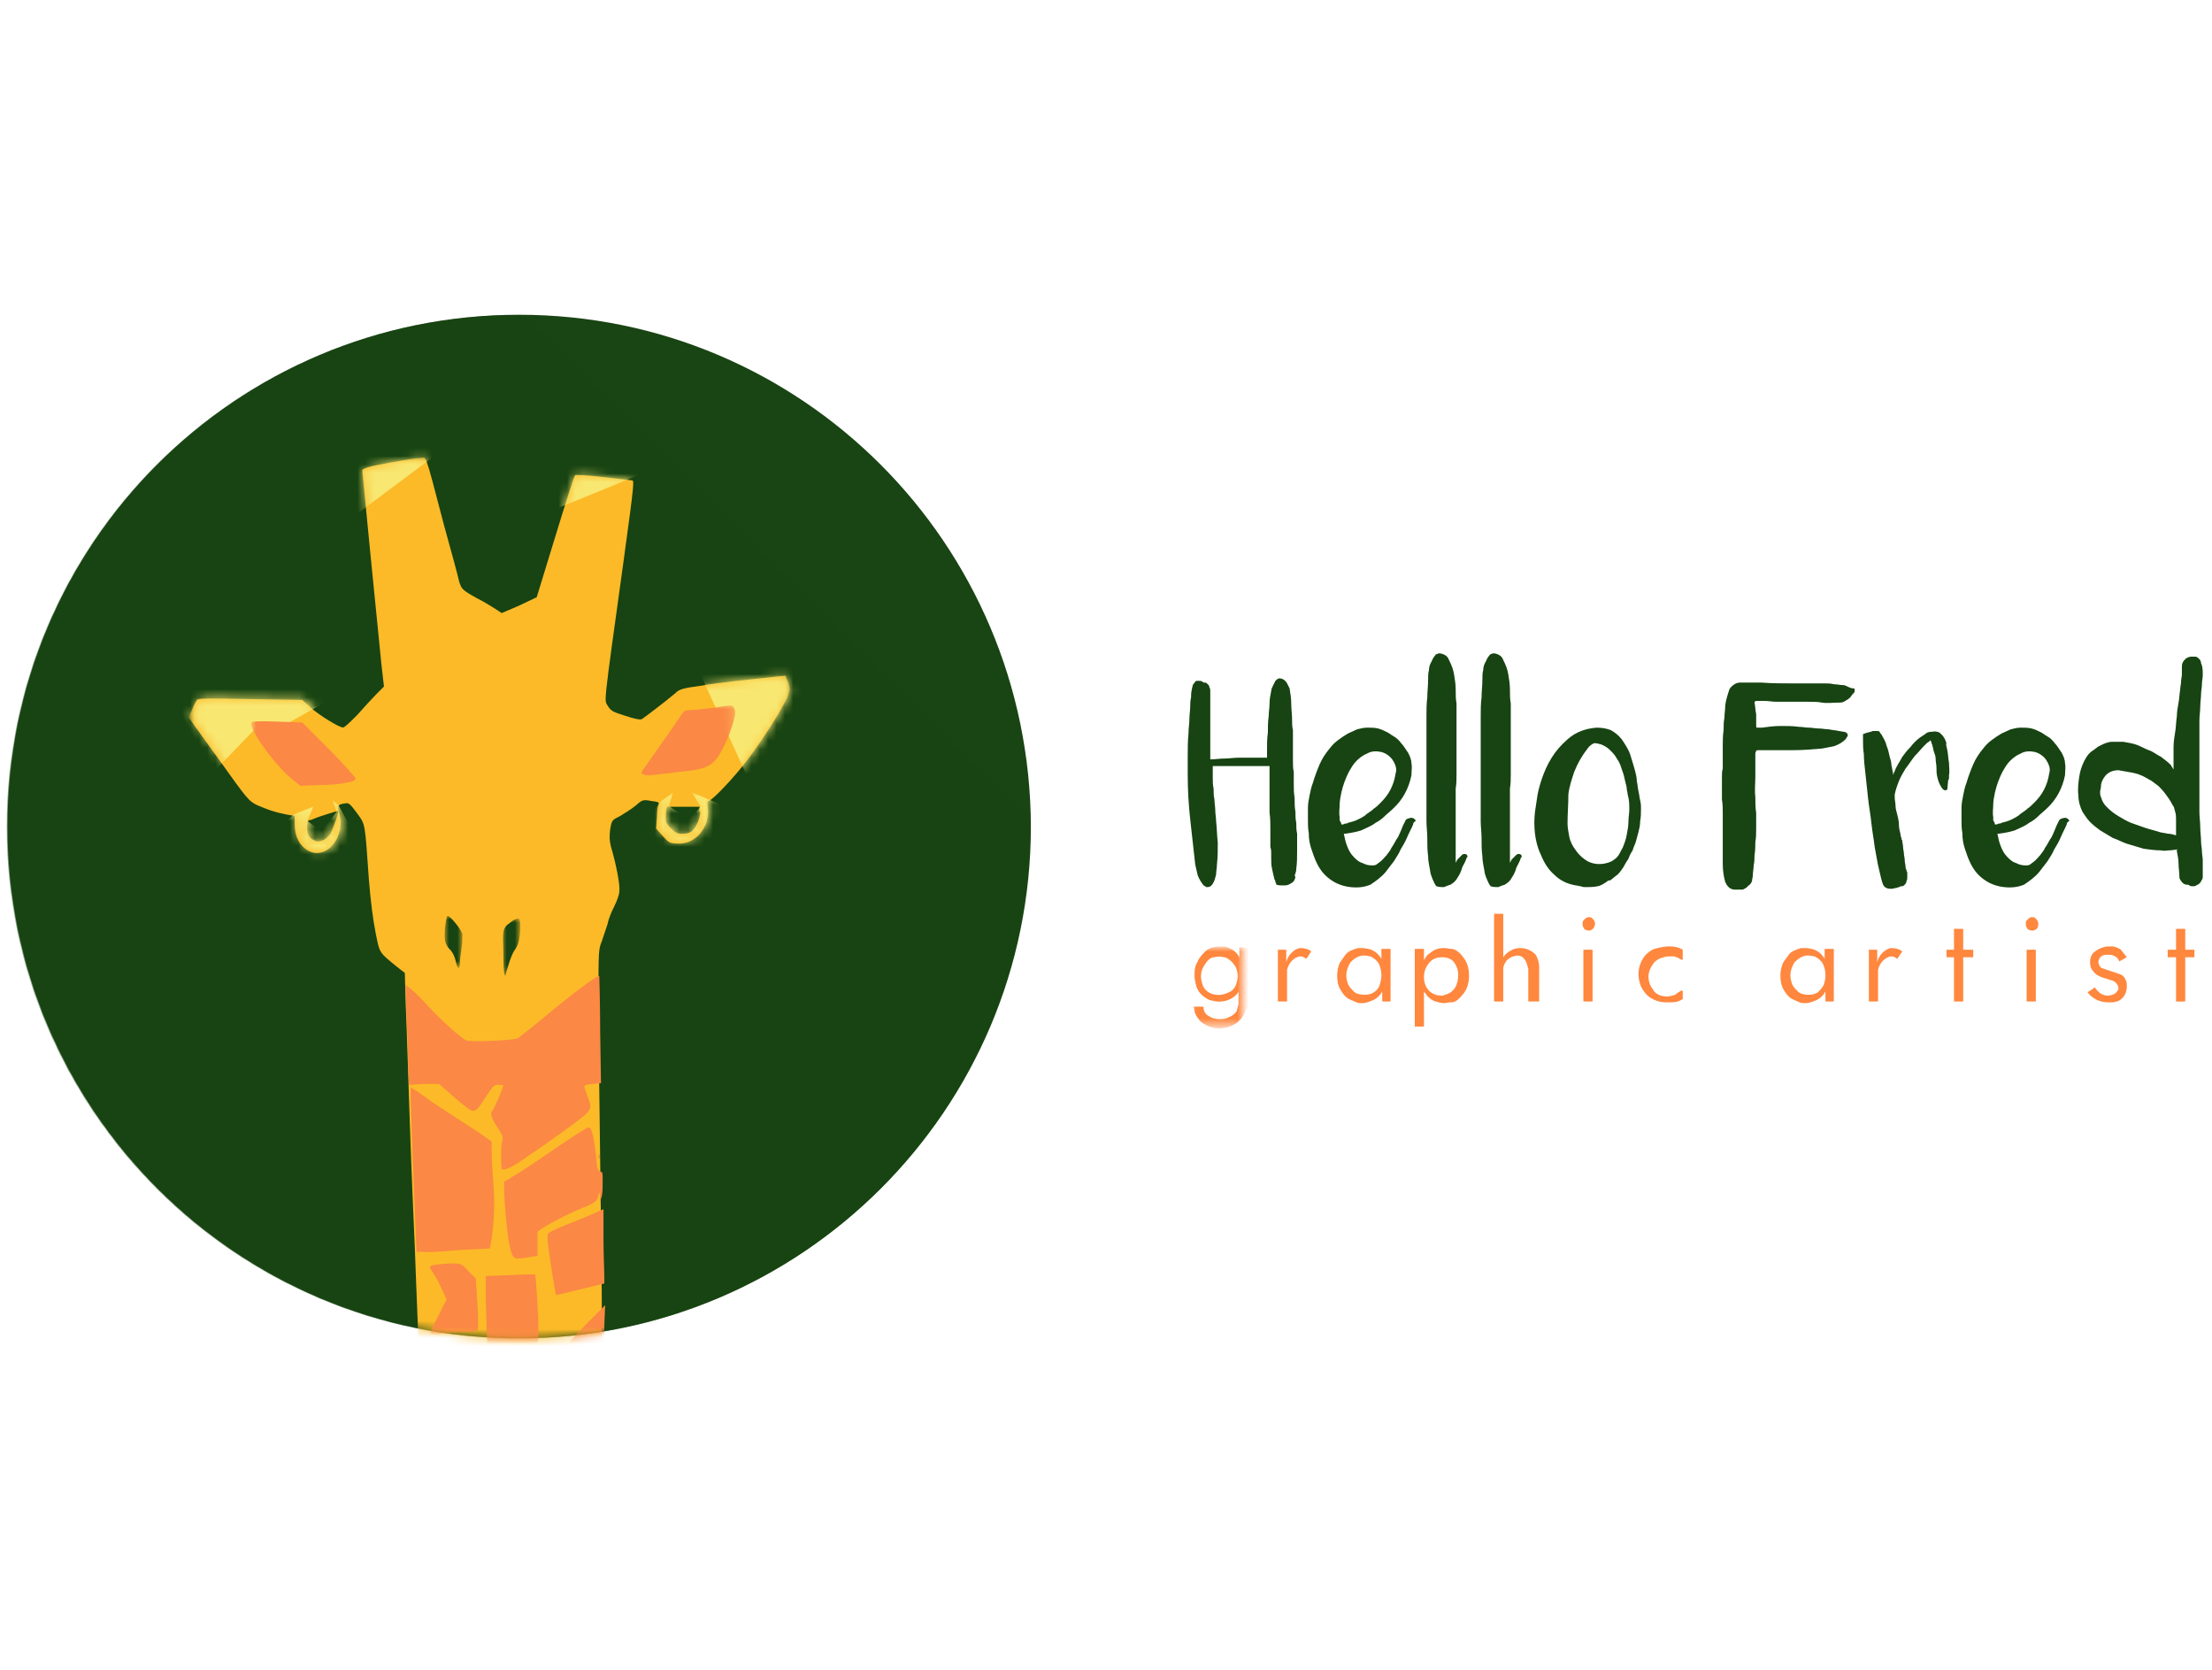 <?xml version="1.0" encoding="utf-8"?>
<!-- Generator: Adobe Illustrator 26.0.1, SVG Export Plug-In . SVG Version: 6.00 Build 0)  -->
<svg version="1.1" id="Layer_1" xmlns:xodm="http://www.corel.com/coreldraw/odm/2003"
	 xmlns="http://www.w3.org/2000/svg" xmlns:xlink="http://www.w3.org/1999/xlink" x="0px" y="0px" viewBox="0 0 265 200"
	 style="enable-background:new 0 0 265 200;" xml:space="preserve">
<style type="text/css">
	.st0{fill-rule:evenodd;clip-rule:evenodd;fill:#194413;}
	.st1{filter:url(#Adobe_OpacityMaskFilter);}
	.st2{fill-rule:evenodd;clip-rule:evenodd;fill:#FFFFFF;}
	.st3{mask:url(#mask-2_00000080175875033653598850000009116243105344953504_);fill-rule:evenodd;clip-rule:evenodd;fill:#174412;}
	.st4{filter:url(#Adobe_OpacityMaskFilter_00000028292554195150179520000008811636875423633557_);}
	.st5{mask:url(#mask-4_00000014610608522141409460000012572359966947840906_);fill-rule:evenodd;clip-rule:evenodd;fill:#FCBA28;}
	.st6{filter:url(#Adobe_OpacityMaskFilter_00000121273788353984147210000013045973360873371015_);}
	.st7{mask:url(#mask-6_00000170984369742316762790000013373613774135220648_);fill-rule:evenodd;clip-rule:evenodd;fill:#174412;}
	.st8{filter:url(#Adobe_OpacityMaskFilter_00000036941938937010522130000011030091269462251199_);}
	.st9{mask:url(#mask-8_00000176006112842251142710000015532079380759198889_);fill-rule:evenodd;clip-rule:evenodd;fill:#174412;}
	.st10{filter:url(#Adobe_OpacityMaskFilter_00000083796375619905189190000015327160615831421092_);}
	.st11{mask:url(#mask-10_00000023247791808987896640000015399073274875617950_);fill-rule:evenodd;clip-rule:evenodd;fill:#F8E771;}
	.st12{filter:url(#Adobe_OpacityMaskFilter_00000107587166024860250830000008543391143307839141_);}
	.st13{mask:url(#mask-12_00000006695633436216258530000015742789932965528489_);fill-rule:evenodd;clip-rule:evenodd;fill:#F8E771;}
	.st14{filter:url(#Adobe_OpacityMaskFilter_00000075157152726672348880000010994609657089004713_);}
	.st15{mask:url(#mask-14_00000091710966178725685450000015930454922689236667_);fill-rule:evenodd;clip-rule:evenodd;fill:#F8E771;}
	.st16{filter:url(#Adobe_OpacityMaskFilter_00000005261573290342851960000005811530394219130805_);}
	.st17{mask:url(#mask-16_00000111892921484518856850000008923322546267339711_);fill-rule:evenodd;clip-rule:evenodd;fill:#F8E771;}
	.st18{filter:url(#Adobe_OpacityMaskFilter_00000035508940141228926830000002660557188972536505_);}
	.st19{mask:url(#mask-18_00000164496390026799974860000000703100485465102751_);fill-rule:evenodd;clip-rule:evenodd;fill:#FB8844;}
	.st20{filter:url(#Adobe_OpacityMaskFilter_00000175307711853639664520000013900492767647040897_);}
	.st21{mask:url(#mask-20_00000123436699799798895430000007755736269586559419_);fill-rule:evenodd;clip-rule:evenodd;fill:#F8E771;}
	.st22{filter:url(#Adobe_OpacityMaskFilter_00000045579828822790720930000013098586927237795245_);}
	.st23{mask:url(#mask-22_00000004530504221279731930000004169368312836640682_);fill-rule:evenodd;clip-rule:evenodd;fill:#F8E771;}
	.st24{fill-rule:evenodd;clip-rule:evenodd;fill:#174412;}
	.st25{filter:url(#Adobe_OpacityMaskFilter_00000167377560574161411260000007101364947438098576_);}
	.st26{mask:url(#mask-24_00000109728408382587280180000009100654595708677258_);fill-rule:evenodd;clip-rule:evenodd;fill:#FF873E;}
	.st27{fill-rule:evenodd;clip-rule:evenodd;fill:#FF873E;}
</style>
<g id="Homepage">
	<g id="hello_fred" transform="translate(-120, -20)">
		<g id="logo" transform="translate(120, 20)">
			<path id="Clip-28" class="st0" d="M62.2,37.7C28.3,37.7,0.9,65.1,0.9,99l0,0c0,33.8,27.4,61.3,61.3,61.3l0,0
				c33.8,0,61.3-27.4,61.3-61.3l0,0C123.4,65.1,96,37.7,62.2,37.7z"/>
			<g id="Group-13" transform="translate(0, 0.13)">
				<g id="Group-3">
					<g id="Clip-2">
					</g>
					<defs>
						<filter id="Adobe_OpacityMaskFilter" filterUnits="userSpaceOnUse" x="0.9" y="37.6" width="122.5" height="122.5">
							<feColorMatrix  type="matrix" values="1 0 0 0 0  0 1 0 0 0  0 0 1 0 0  0 0 0 1 0"/>
						</filter>
					</defs>
					
						<mask maskUnits="userSpaceOnUse" x="0.9" y="37.6" width="122.5" height="122.5" id="mask-2_00000080175875033653598850000009116243105344953504_">
						<g class="st1">
							<path id="path-1_00000015331159462282711470000018149562778652479616_" class="st2" d="M62.2,37.6C28.3,37.6,0.9,65,0.9,98.9
								l0,0c0,33.8,27.4,61.3,61.3,61.3l0,0c33.8,0,61.3-27.4,61.3-61.3l0,0"/>
						</g>
					</mask>
					<path id="Fill-1" class="st3" d="M123.4,98.9c0,33.8-27.4,61.3-61.3,61.3c-33.8,0-61.3-27.4-61.3-61.3s27.4-61.3,61.3-61.3
						C96,37.6,123.4,65,123.4,98.9"/>
				</g>
				<g id="Group-6">
					<g id="Clip-5">
					</g>
					<defs>
						
							<filter id="Adobe_OpacityMaskFilter_00000016761909119918334820000010747328601411878586_" filterUnits="userSpaceOnUse" x="22.8" y="54.6" width="71.9" height="106.2">
							<feColorMatrix  type="matrix" values="1 0 0 0 0  0 1 0 0 0  0 0 1 0 0  0 0 0 1 0"/>
						</filter>
					</defs>
					
						<mask maskUnits="userSpaceOnUse" x="22.8" y="54.6" width="71.9" height="106.2" id="mask-4_00000014610608522141409460000012572359966947840906_">
						<g style="filter:url(#Adobe_OpacityMaskFilter_00000016761909119918334820000010747328601411878586_);">
							<path id="path-3_00000127031074781130591640000013813074435156023989_" class="st2" d="M62.2,37.6C28.3,37.6,0.9,65,0.9,98.9
								l0,0c0,33.8,27.4,61.3,61.3,61.3l0,0c33.8,0,61.3-27.4,61.3-61.3l0,0C123.4,65,96,37.6,62.2,37.6z"/>
						</g>
					</mask>
					<path id="Fill-4" class="st5" d="M83.9,97.1c0,0.7-0.5,1.9-1,2.3c-0.3,0.3-1.1,0.4-1.6,0.3c-0.5-0.1-1.3-0.9-1.5-1.4
						c-0.1-0.5,0-1.9,0.2-1.8c0.1,0,1,0,2,0h1.8V97.1z M39.6,99.7c-0.2,0.3-0.6,0.7-0.9,0.8c-0.6,0.2-0.6,0.2-1.1,0
						c-0.6-0.3-0.8-0.7-0.8-1.6c0-0.6,0.1-0.8,0.3-0.8c0.1,0,0.4-0.1,0.6-0.2c0.4-0.2,2.7-0.9,2.8-0.9
						C40.6,97.2,39.9,99.1,39.6,99.7L39.6,99.7z M94.4,81.6l-0.3-0.8l-1,0.1c-3.7,0.4-6.9,0.7-9.1,1.1c-2.2,0.3-2.6,0.4-3.1,0.9
						c-1.3,1.1-3.7,2.9-4,3.1c-0.2,0.1-0.8,0-2-0.4c-1.6-0.5-1.7-0.6-2.1-1.2c-0.4-0.8-0.6,0.7,1.9-17.3c1.3-9.5,1.3-9.7,1-9.7
						c-0.1,0-1.7-0.2-3.5-0.4c-1.8-0.2-3.3-0.3-3.3-0.2c-0.1,0.1-0.6,1.5-3.1,9.7l-1.5,4.9l-2.1,1l-2.1,0.9l-0.6-0.4
						c-0.3-0.2-1.4-0.9-2.4-1.4c-1.8-1-1.8-1.1-2.1-2c-0.1-0.5-0.9-3.5-1.8-6.7c-2.4-9.2-2.1-8.1-2.8-8.1c-0.4,0-2.1,0.3-3.8,0.6
						c-2.3,0.4-3.2,0.7-3.2,0.9c0,0.2,1.8,18.4,2.3,23.3l0.3,2.6l-0.9,0.9c-0.5,0.5-1.5,1.6-2.3,2.5c-0.8,0.8-1.5,1.5-1.7,1.5
						c-0.5,0-2.9-1.5-3.9-2.4l-1-0.9l-6.2-0.1c-5-0.1-6.2-0.1-6.4,0.1c-0.1,0.1-0.4,0.7-0.6,1.2l-0.4,0.9l3.6,5
						c3.5,4.9,3.6,5,4.6,5.5c1.2,0.5,1.9,0.8,3.4,1.1l1.1,0.2v0.9c0,1.6,0.6,2.7,1.7,3.3c1.8,0.9,3.8-0.9,3.8-3.4
						c0-0.5-0.1-1.1-0.2-1.4c-0.2-0.6-0.1-0.8,0.7-0.9c0.5-0.1,0.6,0,1.5,1.2c1,1.4,0.9,1,1.4,8c0.2,2.5,0.5,4.8,0.8,6.3
						c0.5,2.5,0.4,2.3,2.6,4.1l0.9,0.7l0.1,3.7c0.1,2,0.3,8.5,0.5,14.4c0.2,5.9,0.5,12.6,0.6,14.9c0.1,2.3,0.2,5.8,0.3,7.8
						c0.1,2,0.1,3.7,0.2,3.8c0,0.1,5,0.1,11,0.1l10.9-0.1v-4.3c0-2.4-0.1-10.5-0.2-17.9c-0.1-7.5-0.2-16.2-0.2-19.4
						c0-5.7,0-5.8,0.4-6.8c0.2-0.6,0.5-1.5,0.7-2.1c0.1-0.6,0.5-1.5,0.8-2.1c0.3-0.6,0.6-1.4,0.6-1.8c0.1-0.7-0.4-3.3-1-5.3
						c-0.2-0.8-0.2-1.2-0.1-2.1c0.2-1.1,0.2-1.1,1.2-1.6c0.5-0.3,1.3-0.8,1.8-1.2c0.8-0.7,0.9-0.8,1.9-0.6c0.9,0.1,1,0.2,0.9,0.4
						c-0.1,0.2-0.2,0.9-0.2,1.6l-0.1,1.3l0.8,0.9c0.7,0.8,0.9,0.9,1.7,0.9c2.2,0.2,4-2,3.7-4.3c-0.1-0.6-0.1-0.8,0.1-0.8
						c0.3,0,2.3-2,4-4.1c2.2-2.7,5.6-8.1,5.6-8.9C94.7,82.5,94.6,82,94.4,81.6L94.4,81.6z"/>
				</g>
				<g id="Group-9">
					<g id="Clip-8">
					</g>
					<defs>
						
							<filter id="Adobe_OpacityMaskFilter_00000132054696323349446020000008565301207158518686_" filterUnits="userSpaceOnUse" x="60.2" y="109.9" width="2.1" height="6.9">
							<feColorMatrix  type="matrix" values="1 0 0 0 0  0 1 0 0 0  0 0 1 0 0  0 0 0 1 0"/>
						</filter>
					</defs>
					
						<mask maskUnits="userSpaceOnUse" x="60.2" y="109.9" width="2.1" height="6.9" id="mask-6_00000170984369742316762790000013373613774135220648_">
						<g style="filter:url(#Adobe_OpacityMaskFilter_00000132054696323349446020000008565301207158518686_);">
							<path id="path-5_00000099619901577989815810000001790468337839805325_" class="st2" d="M62.2,37.6C28.3,37.6,0.9,65,0.9,98.9
								l0,0c0,33.8,27.4,61.3,61.3,61.3l0,0c33.8,0,61.3-27.4,61.3-61.3l0,0"/>
						</g>
					</mask>
					<path id="Fill-7" class="st7" d="M60.9,115.5c0.2-0.7,0.5-1.5,0.8-1.9c0.4-0.6,0.5-1,0.6-2c0.1-1.7,0-1.9-0.6-1.6
						c-0.3,0.1-0.7,0.5-1,0.7c-0.4,0.5-0.5,0.6-0.4,3.1c0,2.3,0.1,3.1,0.3,2.9C60.5,116.7,60.7,116.1,60.9,115.5"/>
				</g>
				<g id="Group-12">
					<g id="Clip-11">
					</g>
					<defs>
						
							<filter id="Adobe_OpacityMaskFilter_00000045582007078479748150000013998795065083536028_" filterUnits="userSpaceOnUse" x="53.3" y="109.5" width="2.1" height="6.4">
							<feColorMatrix  type="matrix" values="1 0 0 0 0  0 1 0 0 0  0 0 1 0 0  0 0 0 1 0"/>
						</filter>
					</defs>
					
						<mask maskUnits="userSpaceOnUse" x="53.3" y="109.5" width="2.1" height="6.4" id="mask-8_00000176006112842251142710000015532079380759198889_">
						<g style="filter:url(#Adobe_OpacityMaskFilter_00000045582007078479748150000013998795065083536028_);">
							<path id="path-7_00000007426024222209254210000013929436147323456903_" class="st2" d="M62.2,37.6C28.3,37.6,0.9,65,0.9,98.9
								l0,0c0,33.8,27.4,61.3,61.3,61.3l0,0c33.8,0,61.3-27.4,61.3-61.3l0,0"/>
						</g>
					</mask>
					<path id="Fill-10" class="st9" d="M55.1,115.2c0-0.4,0.1-1.2,0.2-1.8s0.1-1.4,0.1-1.6c-0.1-0.6-1.6-2.4-1.8-2.2
						c-0.1,0-0.2,0.7-0.3,1.5c-0.1,1.4,0,1.9,0.7,2.6c0.2,0.2,0.5,0.8,0.6,1.3C54.8,116,55.1,116.1,55.1,115.2"/>
				</g>
			</g>
			<g id="Group-26" transform="translate(10.23, 8.021)">
				<g id="Group-16">
					<g id="Clip-15">
					</g>
					<defs>
						
							<filter id="Adobe_OpacityMaskFilter_00000158749167597972921460000011035893382572767664_" filterUnits="userSpaceOnUse" x="31.1" y="44.1" width="11.9" height="10.5">
							<feColorMatrix  type="matrix" values="1 0 0 0 0  0 1 0 0 0  0 0 1 0 0  0 0 0 1 0"/>
						</filter>
					</defs>
					
						<mask maskUnits="userSpaceOnUse" x="31.1" y="44.1" width="11.9" height="10.5" id="mask-10_00000023247791808987896640000015399073274875617950_">
						<g style="filter:url(#Adobe_OpacityMaskFilter_00000158749167597972921460000011035893382572767664_);">
							<path id="path-9_00000039128797299812600950000004435256358211814039_" class="st2" d="M40.3,46.8c-0.4,0-2.1,0.3-3.8,0.6
								l0,0c-2.3,0.4-3.2,0.7-3.2,0.9l0,0c0,0.2,1.8,18.4,2.3,23.3l0,0l0.3,2.6L35,75c-0.5,0.5-1.5,1.6-2.3,2.5l0,0
								C31.9,78.3,31.2,79,31,79l0,0c-0.5,0-2.9-1.5-3.9-2.4l0,0l-1-0.9L20,75.6c-5-0.1-6.2-0.1-6.4,0.1l0,0
								c-0.1,0.1-0.4,0.7-0.6,1.2l0,0l-0.4,0.9l3.6,5c3.5,4.9,3.6,5,4.6,5.5l0,0c1.2,0.5,1.9,0.8,3.4,1.1l0,0l1.1,0.2v0.9
								c0,1.6,0.6,2.7,1.7,3.3l0,0c1.8,0.9,3.8-0.9,3.8-3.4l0,0c0-0.5-0.1-1.1-0.2-1.4l0,0c-0.2-0.6-0.1-0.8,0.7-0.9l0,0
								c0.5-0.1,0.6,0,1.5,1.2l0,0c1,1.4,0.9,1,1.4,8l0,0c0.2,2.5,0.5,4.8,0.8,6.3l0,0c0.5,2.5,0.4,2.3,2.6,4.1l0,0l0.9,0.7l0.1,3.7
								c0.1,2,0.3,8.5,0.5,14.4l0,0c0.2,5.9,0.5,12.6,0.6,14.9l0,0c0.1,2.3,0.2,5.8,0.3,7.8l0,0c0,0.7,0.1,1.4,0.1,2l0,0
								c3.9,0.8,7.9,1.2,12,1.2l0,0c3.4,0,6.8-0.3,10.1-0.8l0,0v-2.9c0-2.4-0.1-10.5-0.2-17.9l0,0c-0.1-7.5-0.2-16.2-0.2-19.4l0,0
								c0-5.7,0-5.8,0.4-6.8l0,0c0.2-0.6,0.5-1.5,0.7-2.1l0,0c0.1-0.6,0.5-1.5,0.8-2.1l0,0c0.3-0.6,0.6-1.4,0.6-1.8l0,0
								c0.1-0.7-0.4-3.3-1-5.3l0,0c-0.2-0.8-0.2-1.2-0.1-2.1l0,0c0.2-1.1,0.2-1.1,1.2-1.6l0,0c0.5-0.3,1.3-0.8,1.8-1.2l0,0
								c0.8-0.7,0.9-0.8,1.9-0.6l0,0c0.9,0.1,1,0.2,0.9,0.4l0,0c-0.1,0.2-0.2,0.9-0.2,1.6l0,0L68.6,91l0.8,0.9
								c0.7,0.8,0.9,0.9,1.7,0.9l0,0c2.2,0.2,4-2,3.7-4.3l0,0c-0.1-0.6-0.1-0.8,0.1-0.8l0,0c0.3,0,2.3-2,4-4.1l0,0
								c2.2-2.7,5.6-8.1,5.6-8.9l0,0c0-0.1-0.1-0.6-0.3-1l0,0l-0.3-0.8l-1,0.1c-3.7,0.4-6.9,0.7-9.1,1.1l0,0
								c-2.2,0.3-2.6,0.4-3.1,0.9l0,0c-1.3,1.1-3.7,2.9-4,3.1l0,0c-0.2,0.1-0.8,0-2-0.4l0,0c-1.6-0.5-1.7-0.6-2.1-1.2l0,0
								c-0.4-0.8-0.6,0.7,1.9-17.3l0,0c1.3-9.5,1.3-9.7,1-9.7l0,0c-0.1,0-1.7-0.2-3.5-0.4l0,0c-1.8-0.2-3.3-0.3-3.3-0.2l0,0
								c-0.1,0.1-0.6,1.5-3.1,9.7l0,0L54,63.4l-2.1,1l-2.1,0.9l-0.6-0.4c-0.3-0.2-1.4-0.9-2.4-1.4l0,0c-1.8-1-1.8-1.1-2.1-2l0,0
								c-0.1-0.5-0.9-3.5-1.8-6.7l0,0c-2-7.4-2.1-8.2-2.5-8.2l0,0C40.5,46.7,40.4,46.8,40.3,46.8L40.3,46.8z M71.2,91.8
								c-0.5-0.1-1.3-0.9-1.5-1.4l0,0c-0.1-0.5,0-1.9,0.2-1.8l0,0c0.1,0,1,0,2,0l0,0h1.8v0.6c0,0.7-0.5,1.9-1,2.3l0,0
								c-0.2,0.2-0.7,0.3-1.2,0.3l0,0C71.4,91.8,71.3,91.8,71.2,91.8L71.2,91.8z M27.4,92.6c-0.6-0.3-0.8-0.7-0.8-1.6l0,0
								c0-0.6,0.1-0.8,0.3-0.8l0,0c0.1,0,0.4-0.1,0.6-0.2l0,0c0.4-0.2,2.7-0.9,2.8-0.9l0,0c0.1,0.1-0.5,2.1-0.9,2.6l0,0
								c-0.2,0.3-0.6,0.7-0.9,0.8l0,0c-0.3,0.1-0.4,0.2-0.6,0.2l0,0C27.8,92.8,27.6,92.7,27.4,92.6L27.4,92.6z"/>
						</g>
					</mask>
					<polygon id="Fill-14" class="st11" points="43,45.7 31.1,54.6 31.1,44.1 					"/>
				</g>
				<g id="Group-19">
					<g id="Clip-18">
					</g>
					<defs>
						
							<filter id="Adobe_OpacityMaskFilter_00000123404697301975626420000011053781785709084846_" filterUnits="userSpaceOnUse" x="55.2" y="47.2" width="12" height="6.2">
							<feColorMatrix  type="matrix" values="1 0 0 0 0  0 1 0 0 0  0 0 1 0 0  0 0 0 1 0"/>
						</filter>
					</defs>
					
						<mask maskUnits="userSpaceOnUse" x="55.2" y="47.2" width="12" height="6.2" id="mask-12_00000006695633436216258530000015742789932965528489_">
						<g style="filter:url(#Adobe_OpacityMaskFilter_00000123404697301975626420000011053781785709084846_);">
							<path id="path-11_00000132084053909270092420000005289529475833786775_" class="st2" d="M40.3,46.8c-0.4,0-2.1,0.3-3.8,0.6
								l0,0c-2.3,0.4-3.2,0.7-3.2,0.9l0,0c0,0.2,1.8,18.4,2.3,23.3l0,0l0.3,2.6L35,75c-0.5,0.5-1.5,1.6-2.3,2.5l0,0
								C31.9,78.3,31.2,79,31,79l0,0c-0.5,0-2.9-1.5-3.9-2.4l0,0l-1-0.9L20,75.6c-5-0.1-6.2-0.1-6.4,0.1l0,0
								c-0.1,0.1-0.4,0.7-0.6,1.2l0,0l-0.4,0.9l3.6,5c3.5,4.9,3.6,5,4.6,5.5l0,0c1.2,0.5,1.9,0.8,3.4,1.1l0,0l1.1,0.2v0.9
								c0,1.6,0.6,2.7,1.7,3.3l0,0c1.8,0.9,3.8-0.9,3.8-3.4l0,0c0-0.5-0.1-1.1-0.2-1.4l0,0c-0.2-0.6-0.1-0.8,0.7-0.9l0,0
								c0.5-0.1,0.6,0,1.5,1.2l0,0c1,1.4,0.9,1,1.4,8l0,0c0.2,2.5,0.5,4.8,0.8,6.3l0,0c0.5,2.5,0.4,2.3,2.6,4.1l0,0l0.9,0.7l0.1,3.7
								c0.1,2,0.3,8.5,0.5,14.4l0,0c0.2,5.9,0.5,12.6,0.6,14.9l0,0c0.1,2.3,0.2,5.8,0.3,7.8l0,0c0,0.7,0.1,1.4,0.1,2l0,0
								c3.9,0.8,7.9,1.2,12,1.2l0,0c3.4,0,6.8-0.3,10.1-0.8l0,0v-2.9c0-2.4-0.1-10.5-0.2-17.9l0,0c-0.1-7.5-0.2-16.2-0.2-19.4l0,0
								c0-5.7,0-5.8,0.4-6.8l0,0c0.2-0.6,0.5-1.5,0.7-2.1l0,0c0.1-0.6,0.5-1.5,0.8-2.1l0,0c0.3-0.6,0.6-1.4,0.6-1.8l0,0
								c0.1-0.7-0.4-3.3-1-5.3l0,0c-0.2-0.8-0.2-1.2-0.1-2.1l0,0c0.2-1.1,0.2-1.1,1.2-1.6l0,0c0.5-0.3,1.3-0.8,1.8-1.2l0,0
								c0.8-0.7,0.9-0.8,1.9-0.6l0,0c0.9,0.1,1,0.2,0.9,0.4l0,0c-0.1,0.2-0.2,0.9-0.2,1.6l0,0L68.6,91l0.8,0.9
								c0.7,0.8,0.9,0.9,1.7,0.9l0,0c2.2,0.2,4-2,3.7-4.3l0,0c-0.1-0.6-0.1-0.8,0.1-0.8l0,0c0.3,0,2.3-2,4-4.1l0,0
								c2.2-2.7,5.6-8.1,5.6-8.9l0,0c0-0.1-0.1-0.6-0.3-1l0,0l-0.3-0.8l-1,0.1c-3.7,0.4-6.9,0.7-9.1,1.1l0,0
								c-2.2,0.3-2.6,0.4-3.1,0.9l0,0c-1.3,1.1-3.7,2.9-4,3.1l0,0c-0.2,0.1-0.8,0-2-0.4l0,0c-1.6-0.5-1.7-0.6-2.1-1.2l0,0
								c-0.4-0.8-0.6,0.7,1.9-17.3l0,0c1.3-9.5,1.3-9.7,1-9.7l0,0c-0.1,0-1.7-0.2-3.5-0.4l0,0c-1.8-0.2-3.3-0.3-3.3-0.2l0,0
								c-0.1,0.1-0.6,1.5-3.1,9.7l0,0L54,63.4l-2.1,1l-2.1,0.9l-0.6-0.4c-0.3-0.2-1.4-0.9-2.4-1.4l0,0c-1.8-1-1.8-1.1-2.1-2l0,0
								c-0.1-0.5-0.9-3.5-1.8-6.7l0,0c-2-7.4-2.1-8.2-2.5-8.2l0,0C40.5,46.7,40.4,46.8,40.3,46.8L40.3,46.8z M71.2,91.8
								c-0.5-0.1-1.3-0.9-1.5-1.4l0,0c-0.1-0.5,0-1.9,0.2-1.8l0,0c0.1,0,1,0,2,0l0,0h1.8v0.6c0,0.7-0.5,1.9-1,2.3l0,0
								c-0.2,0.2-0.7,0.3-1.2,0.3l0,0C71.4,91.8,71.3,91.8,71.2,91.8L71.2,91.8z M27.4,92.6c-0.6-0.3-0.8-0.7-0.8-1.6l0,0
								c0-0.6,0.1-0.8,0.3-0.8l0,0c0.1,0,0.4-0.1,0.6-0.2l0,0c0.4-0.2,2.7-0.9,2.8-0.9l0,0c0.1,0.1-0.5,2.1-0.9,2.6l0,0
								c-0.2,0.3-0.6,0.7-0.9,0.8l0,0c-0.3,0.1-0.4,0.2-0.6,0.2l0,0C27.8,92.8,27.6,92.7,27.4,92.6L27.4,92.6z"/>
						</g>
					</mask>
					<path id="Fill-17" class="st13" d="M55.2,53.4c0.3-0.1,12-4.9,12-4.9l-9.4-1.3L55.2,53.4z"/>
				</g>
				<g id="Group-22">
					<g id="Clip-21">
					</g>
					<defs>
						
							<filter id="Adobe_OpacityMaskFilter_00000124143767731506986380000006355426803105291193_" filterUnits="userSpaceOnUse" x="73.3" y="69.2" width="15.9" height="15.6">
							<feColorMatrix  type="matrix" values="1 0 0 0 0  0 1 0 0 0  0 0 1 0 0  0 0 0 1 0"/>
						</filter>
					</defs>
					
						<mask maskUnits="userSpaceOnUse" x="73.3" y="69.2" width="15.9" height="15.6" id="mask-14_00000091710966178725685450000015930454922689236667_">
						<g style="filter:url(#Adobe_OpacityMaskFilter_00000124143767731506986380000006355426803105291193_);">
							<path id="path-13_00000066474913381380626730000003502316043634245511_" class="st2" d="M40.3,46.8c-0.4,0-2.1,0.3-3.8,0.6
								l0,0c-2.3,0.4-3.2,0.7-3.2,0.9l0,0c0,0.2,1.8,18.4,2.3,23.3l0,0l0.3,2.6L35,75c-0.5,0.5-1.5,1.6-2.3,2.5l0,0
								C31.9,78.3,31.2,79,31,79l0,0c-0.5,0-2.9-1.5-3.9-2.4l0,0l-1-0.9L20,75.6c-5-0.1-6.2-0.1-6.4,0.1l0,0
								c-0.1,0.1-0.4,0.7-0.6,1.2l0,0l-0.4,0.9l3.6,5c3.5,4.9,3.6,5,4.6,5.5l0,0c1.2,0.5,1.9,0.8,3.4,1.1l0,0l1.1,0.2v0.9
								c0,1.6,0.6,2.7,1.7,3.3l0,0c1.8,0.9,3.8-0.9,3.8-3.4l0,0c0-0.5-0.1-1.1-0.2-1.4l0,0c-0.2-0.6-0.1-0.8,0.7-0.9l0,0
								c0.5-0.1,0.6,0,1.5,1.2l0,0c1,1.4,0.9,1,1.4,8l0,0c0.2,2.5,0.5,4.8,0.8,6.3l0,0c0.5,2.5,0.4,2.3,2.6,4.1l0,0l0.9,0.7l0.1,3.7
								c0.1,2,0.3,8.5,0.5,14.4l0,0c0.2,5.9,0.5,12.6,0.6,14.9l0,0c0.1,2.3,0.2,5.8,0.3,7.8l0,0c0,0.7,0.1,1.4,0.1,2l0,0
								c3.9,0.8,7.9,1.2,12,1.2l0,0c3.4,0,6.8-0.3,10.1-0.8l0,0v-2.9c0-2.4-0.1-10.5-0.2-17.9l0,0c-0.1-7.5-0.2-16.2-0.2-19.4l0,0
								c0-5.7,0-5.8,0.4-6.8l0,0c0.2-0.6,0.5-1.5,0.7-2.1l0,0c0.1-0.6,0.5-1.5,0.8-2.1l0,0c0.3-0.6,0.6-1.4,0.6-1.8l0,0
								c0.1-0.7-0.4-3.3-1-5.3l0,0c-0.2-0.8-0.2-1.2-0.1-2.1l0,0c0.2-1.1,0.2-1.1,1.2-1.6l0,0c0.5-0.3,1.3-0.8,1.8-1.2l0,0
								c0.8-0.7,0.9-0.8,1.9-0.6l0,0c0.9,0.1,1,0.2,0.9,0.4l0,0c-0.1,0.2-0.2,0.9-0.2,1.6l0,0L68.6,91l0.8,0.9
								c0.7,0.8,0.9,0.9,1.7,0.9l0,0c2.2,0.2,4-2,3.7-4.3l0,0c-0.1-0.6-0.1-0.8,0.1-0.8l0,0c0.3,0,2.3-2,4-4.1l0,0
								c2.2-2.7,5.6-8.1,5.6-8.9l0,0c0-0.1-0.1-0.6-0.3-1l0,0l-0.3-0.8l-1,0.1c-3.7,0.4-6.9,0.7-9.1,1.1l0,0
								c-2.2,0.3-2.6,0.4-3.1,0.9l0,0c-1.3,1.1-3.7,2.9-4,3.1l0,0c-0.2,0.1-0.8,0-2-0.4l0,0c-1.6-0.5-1.7-0.6-2.1-1.2l0,0
								c-0.4-0.8-0.6,0.7,1.9-17.3l0,0c1.3-9.5,1.3-9.7,1-9.7l0,0c-0.1,0-1.7-0.2-3.5-0.4l0,0c-1.8-0.2-3.3-0.3-3.3-0.2l0,0
								c-0.1,0.1-0.6,1.5-3.1,9.7l0,0L54,63.4l-2.1,1l-2.1,0.9l-0.6-0.4c-0.3-0.2-1.4-0.9-2.4-1.4l0,0c-1.8-1-1.8-1.1-2.1-2l0,0
								c-0.1-0.5-0.9-3.5-1.8-6.7l0,0c-2-7.4-2.1-8.2-2.5-8.2l0,0C40.5,46.7,40.4,46.8,40.3,46.8L40.3,46.8z M71.2,91.8
								c-0.5-0.1-1.3-0.9-1.5-1.4l0,0c-0.1-0.5,0-1.9,0.2-1.8l0,0c0.1,0,1,0,2,0l0,0h1.8v0.6c0,0.7-0.5,1.9-1,2.3l0,0
								c-0.2,0.2-0.7,0.3-1.2,0.3l0,0C71.4,91.8,71.3,91.8,71.2,91.8L71.2,91.8z M27.4,92.6c-0.6-0.3-0.8-0.7-0.8-1.6l0,0
								c0-0.6,0.1-0.8,0.3-0.8l0,0c0.1,0,0.4-0.1,0.6-0.2l0,0c0.4-0.2,2.7-0.9,2.8-0.9l0,0c0.1,0.1-0.5,2.1-0.9,2.6l0,0
								c-0.2,0.3-0.6,0.7-0.9,0.8l0,0c-0.3,0.1-0.4,0.2-0.6,0.2l0,0C27.8,92.8,27.6,92.7,27.4,92.6L27.4,92.6z"/>
						</g>
					</mask>
					<polygon id="Fill-20" class="st15" points="73.3,71.9 79.2,84.8 89.2,74.8 86.2,69.2 					"/>
				</g>
				<g id="Group-25">
					<g id="Clip-24">
					</g>
					<defs>
						
							<filter id="Adobe_OpacityMaskFilter_00000148638040715904774730000003081431429911840170_" filterUnits="userSpaceOnUse" x="10.1" y="71" width="19.4" height="13.4">
							<feColorMatrix  type="matrix" values="1 0 0 0 0  0 1 0 0 0  0 0 1 0 0  0 0 0 1 0"/>
						</filter>
					</defs>
					
						<mask maskUnits="userSpaceOnUse" x="10.1" y="71" width="19.4" height="13.4" id="mask-16_00000111892921484518856850000008923322546267339711_">
						<g style="filter:url(#Adobe_OpacityMaskFilter_00000148638040715904774730000003081431429911840170_);">
							<path id="path-15_00000173161840338487338110000002583775335714333592_" class="st2" d="M40.3,46.8c-0.4,0-2.1,0.3-3.8,0.6
								l0,0c-2.3,0.4-3.2,0.7-3.2,0.9l0,0c0,0.2,1.8,18.4,2.3,23.3l0,0l0.3,2.6L35,75c-0.5,0.5-1.5,1.6-2.3,2.5l0,0
								C31.9,78.3,31.2,79,31,79l0,0c-0.5,0-2.9-1.5-3.9-2.4l0,0l-1-0.9L20,75.6c-5-0.1-6.2-0.1-6.4,0.1l0,0
								c-0.1,0.1-0.4,0.7-0.6,1.2l0,0l-0.4,0.9l3.6,5c3.5,4.9,3.6,5,4.6,5.5l0,0c1.2,0.5,1.9,0.8,3.4,1.1l0,0l1.1,0.2v0.9
								c0,1.6,0.6,2.7,1.7,3.3l0,0c1.8,0.9,3.8-0.9,3.8-3.4l0,0c0-0.5-0.1-1.1-0.2-1.4l0,0c-0.2-0.6-0.1-0.8,0.7-0.9l0,0
								c0.5-0.1,0.6,0,1.5,1.2l0,0c1,1.4,0.9,1,1.4,8l0,0c0.2,2.5,0.5,4.8,0.8,6.3l0,0c0.5,2.5,0.4,2.3,2.6,4.1l0,0l0.9,0.7l0.1,3.7
								c0.1,2,0.3,8.5,0.5,14.4l0,0c0.2,5.9,0.5,12.6,0.6,14.9l0,0c0.1,2.3,0.2,5.8,0.3,7.8l0,0c0,0.7,0.1,1.4,0.1,2l0,0
								c3.9,0.8,7.9,1.2,12,1.2l0,0c3.4,0,6.8-0.3,10.1-0.8l0,0v-2.9c0-2.4-0.1-10.5-0.2-17.9l0,0c-0.1-7.5-0.2-16.2-0.2-19.4l0,0
								c0-5.7,0-5.8,0.4-6.8l0,0c0.2-0.6,0.5-1.5,0.7-2.1l0,0c0.1-0.6,0.5-1.5,0.8-2.1l0,0c0.3-0.6,0.6-1.4,0.6-1.8l0,0
								c0.1-0.7-0.4-3.3-1-5.3l0,0c-0.2-0.8-0.2-1.2-0.1-2.1l0,0c0.2-1.1,0.2-1.1,1.2-1.6l0,0c0.5-0.3,1.3-0.8,1.8-1.2l0,0
								c0.8-0.7,0.9-0.8,1.9-0.6l0,0c0.9,0.1,1,0.2,0.9,0.4l0,0c-0.1,0.2-0.2,0.9-0.2,1.6l0,0L68.6,91l0.8,0.9
								c0.7,0.8,0.9,0.9,1.7,0.9l0,0c2.2,0.2,4-2,3.7-4.3l0,0c-0.1-0.6-0.1-0.8,0.1-0.8l0,0c0.3,0,2.3-2,4-4.1l0,0
								c2.2-2.7,5.6-8.1,5.6-8.9l0,0c0-0.1-0.1-0.6-0.3-1l0,0l-0.3-0.8l-1,0.1c-3.7,0.4-6.9,0.7-9.1,1.1l0,0
								c-2.2,0.3-2.6,0.4-3.1,0.9l0,0c-1.3,1.1-3.7,2.9-4,3.1l0,0c-0.2,0.1-0.8,0-2-0.4l0,0c-1.6-0.5-1.7-0.6-2.1-1.2l0,0
								c-0.4-0.8-0.6,0.7,1.9-17.3l0,0c1.3-9.5,1.3-9.7,1-9.7l0,0c-0.1,0-1.7-0.2-3.5-0.4l0,0c-1.8-0.2-3.3-0.3-3.3-0.2l0,0
								c-0.1,0.1-0.6,1.5-3.1,9.7l0,0L54,63.4l-2.1,1l-2.1,0.9l-0.6-0.4c-0.3-0.2-1.4-0.9-2.4-1.4l0,0c-1.8-1-1.8-1.1-2.1-2l0,0
								c-0.1-0.5-0.9-3.5-1.8-6.7l0,0c-2-7.4-2.1-8.2-2.5-8.2l0,0C40.5,46.7,40.4,46.8,40.3,46.8L40.3,46.8z M71.2,91.8
								c-0.5-0.1-1.3-0.9-1.5-1.4l0,0c-0.1-0.5,0-1.9,0.2-1.8l0,0c0.1,0,1,0,2,0l0,0h1.8v0.6c0,0.7-0.5,1.9-1,2.3l0,0
								c-0.2,0.2-0.7,0.3-1.2,0.3l0,0C71.4,91.8,71.3,91.8,71.2,91.8L71.2,91.8z M27.4,92.6c-0.6-0.3-0.8-0.7-0.8-1.6l0,0
								c0-0.6,0.1-0.8,0.3-0.8l0,0c0.1,0,0.4-0.1,0.6-0.2l0,0c0.4-0.2,2.7-0.9,2.8-0.9l0,0c0.1,0.1-0.5,2.1-0.9,2.6l0,0
								c-0.2,0.3-0.6,0.7-0.9,0.8l0,0c-0.3,0.1-0.4,0.2-0.6,0.2l0,0C27.8,92.8,27.6,92.7,27.4,92.6L27.4,92.6z"/>
						</g>
					</mask>
					<polygon id="Fill-23" class="st17" points="29.6,75.6 22.1,79.8 20.6,79 15.3,84.5 10.1,74.9 12,71 					"/>
				</g>
			</g>
			<g id="Group-29" transform="translate(0, 0.13)">
				<g id="Clip-28_00000119086879941746939870000015813384686641357703_">
				</g>
				<defs>
					
						<filter id="Adobe_OpacityMaskFilter_00000075872390112377699180000005986358798492124335_" filterUnits="userSpaceOnUse" x="30.2" y="84.3" width="57.9" height="76.8">
						<feColorMatrix  type="matrix" values="1 0 0 0 0  0 1 0 0 0  0 0 1 0 0  0 0 0 1 0"/>
					</filter>
				</defs>
				
					<mask maskUnits="userSpaceOnUse" x="30.2" y="84.3" width="57.9" height="76.8" id="mask-18_00000164496390026799974860000000703100485465102751_">
					<g style="filter:url(#Adobe_OpacityMaskFilter_00000075872390112377699180000005986358798492124335_);">
						<path id="path-17_00000079483677238480858410000009800871689992180097_" class="st2" d="M62.2,37.6C28.3,37.6,0.9,65,0.9,98.9
							l0,0c0,33.8,27.4,61.3,61.3,61.3l0,0c33.8,0,61.3-27.4,61.3-61.3l0,0C123.4,65,96,37.6,62.2,37.6z"/>
					</g>
				</mask>
				<path id="Fill-27" class="st19" d="M81.5,92.3c3.4-0.3,4.1-0.7,5.3-3.2c0.6-1.1,1.3-3.4,1.3-3.9c0-0.2-0.1-0.5-0.2-0.6
					c-0.2-0.3-0.4-0.3-2.1,0c-1,0.1-2.3,0.3-2.8,0.3c-0.6,0-1,0.1-1.1,0.2c-0.1,0.1-1.2,1.8-2.5,3.6c-1.3,1.9-2.5,3.5-2.5,3.6
					c-0.2,0.3,0.4,0.5,1.3,0.4C78.8,92.6,80.2,92.5,81.5,92.3L81.5,92.3z M41.5,93.6c0.8-0.1,1.1-0.3,1.1-0.5c0-0.1-1.4-1.7-3.2-3.5
					l-3.2-3.2l-3-0.1c-2.2-0.1-3,0-3.1,0.1c-0.3,0.8,2.9,5.2,4.9,6.8l1,0.8l2.1-0.1C39.4,93.9,40.9,93.8,41.5,93.6L41.5,93.6z
					 M71.8,138.2c-0.1-0.1-0.1,0-0.1,0.2s0,0.4,0.1,0.2C71.9,138.5,71.9,138.3,71.8,138.2L71.8,138.2z M62,139.2
					c0.6-0.4,2.8-1.9,4.9-3.4c4.3-3.1,4.1-2.9,3.5-4.6c-0.2-0.5-0.4-1.1-0.4-1.2c0-0.1,0.4-0.3,1-0.3l1-0.1l-0.1-6.2
					c0-3.4-0.1-6.4-0.1-6.6c0-0.3-2.8,1.7-7.2,5.4c-1.2,1-2.3,1.8-2.5,2c-0.5,0.3-5.6,0.5-6.2,0.3c-0.7-0.3-2.9-2.3-4.5-4
					c-0.7-0.8-1.7-1.8-2.1-2.1l-0.7-0.6l0.1,3.7c0.1,2,0.2,4.7,0.2,6l0.1,2.3l1.8-0.1l1.8,0l1.6,1.4c0.9,0.8,1.8,1.5,2.1,1.7
					c0.6,0.3,0.8,0.2,2-1.7c0.8-1.2,0.9-1.3,1.4-1.3c0.3,0,0.6,0,0.6,0.1c0,0.2-1.1,2.8-1.3,3c-0.3,0.3-0.2,0.8,0.6,2
					c0.6,0.9,0.7,1.2,0.6,1.5c-0.2,0.4-0.2,2.8-0.1,3.5C60.3,140,60.7,140,62,139.2L62,139.2z M54.9,149.6l3.8-0.2l0.1-0.6
					c0.4-2.3,0.5-4.9,0.3-7.2c-0.1-1.4-0.2-3.1-0.2-3.8v-1.2l-1.4-1c-0.8-0.5-2.3-1.5-3.4-2.2c-1.1-0.7-2.6-1.7-3.4-2.3
					c-0.8-0.6-1.5-1-1.5-1c-0.1,0.1,0.4,12.8,0.6,17.2l0.1,2.5h0.6C50.8,149.9,52.8,149.8,54.9,149.6L54.9,149.6z M63.6,150.4
					l0.8-0.1v-2.9l0.7-0.5c0.9-0.6,3.9-2.1,5.3-2.6c0.8-0.4,1.1-0.6,1.2-0.9c0.2-0.8,0.2-0.9,0.3-0.2l0,0.6l0.2-0.7
					c0.1-0.4,0.1-1.2,0.1-1.8c0-0.9,0-1.1-0.3-1.1c-0.3-0.1-0.4-0.4-0.5-2c-0.3-2.3-0.5-3.3-0.9-3.3c-0.1,0-1.6,0.9-3.2,2
					c-1.6,1.1-3.8,2.6-4.9,3.3l-2,1.2v0.9c0,1.3,0.3,4.9,0.6,6.5c0.3,1.5,0.5,1.9,1.2,1.8C62.5,150.6,63.1,150.5,63.6,150.4
					L63.6,150.4z M69.5,154.3l2.9-0.7l0-0.9c0-0.5-0.1-2.5-0.1-4.5l0-3.5l-0.7,0.3c-0.4,0.2-1.8,0.8-3.1,1.3
					c-1.3,0.5-2.6,1.1-2.7,1.2c-0.3,0.2-0.3,0.5,0.2,3.9c0.3,2,0.6,3.6,0.6,3.6C66.6,155,67.9,154.7,69.5,154.3L69.5,154.3z
					 M55.7,159.4c0.8,0,1.5-0.1,1.5-0.2c0.1-0.1,0.1-1.5,0-3.1L57,153l-0.9-0.9c-0.8-0.9-1-0.9-1.8-0.9c-1.3,0-2.8,0.2-2.8,0.4
					c0,0.1,0.2,0.5,0.5,0.9c0.3,0.4,0.7,1.3,1,1.9l0.5,1.1l-1,2c-0.6,1.1-1,2-0.9,2.1c0.1,0.1,0.7,0.1,1.3,0
					C53.7,159.5,54.9,159.4,55.7,159.4L55.7,159.4z M72.4,158.6l0.1-2.4l-2.1,2.1c-2.9,3-2.9,2.8-0.2,2.8l2.2-0.1L72.4,158.6z
					 M64.4,160.7c0.1-0.2,0.1-1.1,0.1-1.8c0-1.5-0.3-6.3-0.4-6.4c0,0-1.4,0-3,0.1l-2.9,0.1v2.4c0,1.3,0.1,3.2,0.1,4.2l0.1,1.8h2.9
					C64.2,161.1,64.3,161.1,64.4,160.7L64.4,160.7z"/>
			</g>
			<g id="Group-36" transform="translate(10.23, 8.021)">
				<g id="Group-32">
					<g id="Clip-31">
					</g>
					<defs>
						
							<filter id="Adobe_OpacityMaskFilter_00000072241468943191066350000010898302162298640312_" filterUnits="userSpaceOnUse" x="24" y="87.8" width="8.2" height="8.4">
							<feColorMatrix  type="matrix" values="1 0 0 0 0  0 1 0 0 0  0 0 1 0 0  0 0 0 1 0"/>
						</filter>
					</defs>
					
						<mask maskUnits="userSpaceOnUse" x="24" y="87.8" width="8.2" height="8.4" id="mask-20_00000123436699799798895430000007755736269586559419_">
						<g style="filter:url(#Adobe_OpacityMaskFilter_00000072241468943191066350000010898302162298640312_);">
							<path id="path-19_00000156587921631989294240000010769884873489419454_" class="st2" d="M40.3,46.8c-0.4,0-2.1,0.3-3.8,0.6
								l0,0c-2.3,0.4-3.2,0.7-3.2,0.9l0,0c0,0.2,1.8,18.4,2.3,23.3l0,0l0.3,2.6L35,75c-0.5,0.5-1.5,1.6-2.3,2.5l0,0
								C31.9,78.3,31.2,79,31,79l0,0c-0.5,0-2.9-1.5-3.9-2.4l0,0l-1-0.9L20,75.6c-5-0.1-6.2-0.1-6.4,0.1l0,0
								c-0.1,0.1-0.4,0.7-0.6,1.2l0,0l-0.4,0.9l3.6,5c3.5,4.9,3.6,5,4.6,5.5l0,0c1.2,0.5,1.9,0.8,3.4,1.1l0,0l1.1,0.2v0.9
								c0,1.6,0.6,2.7,1.7,3.3l0,0c1.8,0.9,3.8-0.9,3.8-3.4l0,0c0-0.5-0.1-1.1-0.2-1.4l0,0c-0.2-0.6-0.1-0.8,0.7-0.9l0,0
								c0.5-0.1,0.6,0,1.5,1.2l0,0c1,1.4,0.9,1,1.4,8l0,0c0.2,2.5,0.5,4.8,0.8,6.3l0,0c0.5,2.5,0.4,2.3,2.6,4.1l0,0l0.9,0.7l0.1,3.7
								c0.1,2,0.3,8.5,0.5,14.4l0,0c0.2,5.9,0.5,12.6,0.6,14.9l0,0c0.1,2.3,0.2,5.8,0.3,7.8l0,0c0,0.7,0.1,1.4,0.1,2l0,0
								c3.9,0.8,7.9,1.2,12,1.2l0,0c3.4,0,6.8-0.3,10.1-0.8l0,0v-2.9c0-2.4-0.1-10.5-0.2-17.9l0,0c-0.1-7.5-0.2-16.2-0.2-19.4l0,0
								c0-5.7,0-5.8,0.4-6.8l0,0c0.2-0.6,0.5-1.5,0.7-2.1l0,0c0.1-0.6,0.5-1.5,0.8-2.1l0,0c0.3-0.6,0.6-1.4,0.6-1.8l0,0
								c0.1-0.7-0.4-3.3-1-5.3l0,0c-0.2-0.8-0.2-1.2-0.1-2.1l0,0c0.2-1.1,0.2-1.1,1.2-1.6l0,0c0.5-0.3,1.3-0.8,1.8-1.2l0,0
								c0.8-0.7,0.9-0.8,1.9-0.6l0,0c0.9,0.1,1,0.2,0.9,0.4l0,0c-0.1,0.2-0.2,0.9-0.2,1.6l0,0L68.6,91l0.8,0.9
								c0.7,0.8,0.9,0.9,1.7,0.9l0,0c2.2,0.2,4-2,3.7-4.3l0,0c-0.1-0.6-0.1-0.8,0.1-0.8l0,0c0.3,0,2.3-2,4-4.1l0,0
								c2.2-2.7,5.6-8.1,5.6-8.9l0,0c0-0.1-0.1-0.6-0.3-1l0,0l-0.3-0.8l-1,0.1c-3.7,0.4-6.9,0.7-9.1,1.1l0,0
								c-2.2,0.3-2.6,0.4-3.1,0.9l0,0c-1.3,1.1-3.7,2.9-4,3.1l0,0c-0.2,0.1-0.8,0-2-0.4l0,0c-1.6-0.5-1.7-0.6-2.1-1.2l0,0
								c-0.4-0.8-0.6,0.7,1.9-17.3l0,0c1.3-9.5,1.3-9.7,1-9.7l0,0c-0.1,0-1.7-0.2-3.5-0.4l0,0c-1.8-0.2-3.3-0.3-3.3-0.2l0,0
								c-0.1,0.1-0.6,1.5-3.1,9.7l0,0L54,63.4l-2.1,1l-2.1,0.9l-0.6-0.4c-0.3-0.2-1.4-0.9-2.4-1.4l0,0c-1.8-1-1.8-1.1-2.1-2l0,0
								c-0.1-0.5-0.9-3.5-1.8-6.7l0,0c-2-7.4-2.1-8.2-2.5-8.2l0,0C40.5,46.7,40.4,46.8,40.3,46.8L40.3,46.8z M71.2,91.8
								c-0.5-0.1-1.3-0.9-1.5-1.4l0,0c-0.1-0.5,0-1.9,0.2-1.8l0,0c0.1,0,1,0,2,0l0,0h1.8v0.6c0,0.7-0.5,1.9-1,2.3l0,0
								c-0.2,0.2-0.7,0.3-1.2,0.3l0,0C71.4,91.8,71.3,91.8,71.2,91.8L71.2,91.8z M27.4,92.6c-0.6-0.3-0.8-0.7-0.8-1.6l0,0
								c0-0.6,0.1-0.8,0.3-0.8l0,0c0.1,0,0.4-0.1,0.6-0.2l0,0c0.4-0.2,2.7-0.9,2.8-0.9l0,0c0.1,0.1-0.5,2.1-0.9,2.6l0,0
								c-0.2,0.3-0.6,0.7-0.9,0.8l0,0c-0.3,0.1-0.4,0.2-0.6,0.2l0,0C27.8,92.8,27.6,92.7,27.4,92.6L27.4,92.6z"/>
						</g>
					</mask>
					<path id="Fill-30" class="st21" d="M27.3,88.6l-0.7,1.7l1.7,1.3l1.8-2.4l-0.5-1.4l0.7,0.6l1.8,3.2c0,0-1.5,4.5-1.7,4.6
						c-0.1,0-5.7-1.5-5.8-1.5c-0.1,0-0.7-4.2-0.7-4.2l1.1-1L27.3,88.6z"/>
				</g>
				<g id="Group-35">
					<g id="Clip-34">
					</g>
					<defs>
						
							<filter id="Adobe_OpacityMaskFilter_00000005987114563048514530000000438469843636203963_" filterUnits="userSpaceOnUse" x="66.7" y="86.9" width="11.2" height="10.7">
							<feColorMatrix  type="matrix" values="1 0 0 0 0  0 1 0 0 0  0 0 1 0 0  0 0 0 1 0"/>
						</filter>
					</defs>
					
						<mask maskUnits="userSpaceOnUse" x="66.7" y="86.9" width="11.2" height="10.7" id="mask-22_00000004530504221279731930000004169368312836640682_">
						<g style="filter:url(#Adobe_OpacityMaskFilter_00000005987114563048514530000000438469843636203963_);">
							<path id="path-21_00000070096915931655574360000000847155262027403433_" class="st2" d="M40.3,46.8c-0.4,0-2.1,0.3-3.8,0.6
								l0,0c-2.3,0.4-3.2,0.7-3.2,0.9l0,0c0,0.2,1.8,18.4,2.3,23.3l0,0l0.3,2.6L35,75c-0.5,0.5-1.5,1.6-2.3,2.5l0,0
								C31.9,78.3,31.2,79,31,79l0,0c-0.5,0-2.9-1.5-3.9-2.4l0,0l-1-0.9L20,75.6c-5-0.1-6.2-0.1-6.4,0.1l0,0
								c-0.1,0.1-0.4,0.7-0.6,1.2l0,0l-0.4,0.9l3.6,5c3.5,4.9,3.6,5,4.6,5.5l0,0c1.2,0.5,1.9,0.8,3.4,1.1l0,0l1.1,0.2v0.9
								c0,1.6,0.6,2.7,1.7,3.3l0,0c1.8,0.9,3.8-0.9,3.8-3.4l0,0c0-0.5-0.1-1.1-0.2-1.4l0,0c-0.2-0.6-0.1-0.8,0.7-0.9l0,0
								c0.5-0.1,0.6,0,1.5,1.2l0,0c1,1.4,0.9,1,1.4,8l0,0c0.2,2.5,0.5,4.8,0.8,6.3l0,0c0.5,2.5,0.4,2.3,2.6,4.1l0,0l0.9,0.7l0.1,3.7
								c0.1,2,0.3,8.5,0.5,14.4l0,0c0.2,5.9,0.5,12.6,0.6,14.9l0,0c0.1,2.3,0.2,5.8,0.3,7.8l0,0c0,0.7,0.1,1.4,0.1,2l0,0
								c3.9,0.8,7.9,1.2,12,1.2l0,0c3.4,0,6.8-0.3,10.1-0.8l0,0v-2.9c0-2.4-0.1-10.5-0.2-17.9l0,0c-0.1-7.5-0.2-16.2-0.2-19.4l0,0
								c0-5.7,0-5.8,0.4-6.8l0,0c0.2-0.6,0.5-1.5,0.7-2.1l0,0c0.1-0.6,0.5-1.5,0.8-2.1l0,0c0.3-0.6,0.6-1.4,0.6-1.8l0,0
								c0.1-0.7-0.4-3.3-1-5.3l0,0c-0.2-0.8-0.2-1.2-0.1-2.1l0,0c0.2-1.1,0.2-1.1,1.2-1.6l0,0c0.5-0.3,1.3-0.8,1.8-1.2l0,0
								c0.8-0.7,0.9-0.8,1.9-0.6l0,0c0.9,0.1,1,0.2,0.9,0.4l0,0c-0.1,0.2-0.2,0.9-0.2,1.6l0,0L68.6,91l0.8,0.9
								c0.7,0.8,0.9,0.9,1.7,0.9l0,0c2.2,0.2,4-2,3.7-4.3l0,0c-0.1-0.6-0.1-0.8,0.1-0.8l0,0c0.3,0,2.3-2,4-4.1l0,0
								c2.2-2.7,5.6-8.1,5.6-8.9l0,0c0-0.1-0.1-0.6-0.3-1l0,0l-0.3-0.8l-1,0.1c-3.7,0.4-6.9,0.7-9.1,1.1l0,0
								c-2.2,0.3-2.6,0.4-3.1,0.9l0,0c-1.3,1.1-3.7,2.9-4,3.1l0,0c-0.2,0.1-0.8,0-2-0.4l0,0c-1.6-0.5-1.7-0.6-2.1-1.2l0,0
								c-0.4-0.8-0.6,0.7,1.9-17.3l0,0c1.3-9.5,1.3-9.7,1-9.7l0,0c-0.1,0-1.7-0.2-3.5-0.4l0,0c-1.8-0.2-3.3-0.3-3.3-0.2l0,0
								c-0.1,0.1-0.6,1.5-3.1,9.7l0,0L54,63.4l-2.1,1l-2.1,0.9l-0.6-0.4c-0.3-0.2-1.4-0.9-2.4-1.4l0,0c-1.8-1-1.8-1.1-2.1-2l0,0
								c-0.1-0.5-0.9-3.5-1.8-6.7l0,0c-2-7.4-2.1-8.2-2.5-8.2l0,0C40.5,46.7,40.4,46.8,40.3,46.8L40.3,46.8z M71.2,91.8
								c-0.5-0.1-1.3-0.9-1.5-1.4l0,0c-0.1-0.5,0-1.9,0.2-1.8l0,0c0.1,0,1,0,2,0l0,0h1.8v0.6c0,0.7-0.5,1.9-1,2.3l0,0
								c-0.2,0.2-0.7,0.3-1.2,0.3l0,0C71.4,91.8,71.3,91.8,71.2,91.8L71.2,91.8z M27.4,92.6c-0.6-0.3-0.8-0.7-0.8-1.6l0,0
								c0-0.6,0.1-0.8,0.3-0.8l0,0c0.1,0,0.4-0.1,0.6-0.2l0,0c0.4-0.2,2.7-0.9,2.8-0.9l0,0c0.1,0.1-0.5,2.1-0.9,2.6l0,0
								c-0.2,0.3-0.6,0.7-0.9,0.8l0,0c-0.3,0.1-0.4,0.2-0.6,0.2l0,0C27.8,92.8,27.6,92.7,27.4,92.6L27.4,92.6z"/>
						</g>
					</mask>
					<polygon id="Fill-33" class="st23" points="72.7,86.9 73.7,88.6 72.3,90.2 69.9,88.5 70.4,86.9 68.9,88 66.7,91 69.3,97.6 
						77.9,92.8 76.5,88.5 					"/>
				</g>
			</g>
			<g id="Group-75" transform="translate(0.792, 57.952)">
				<path id="Fill-37" class="st24" d="M154.2,47.6c-0.2,0.2-0.4,0.3-0.6,0.4c-0.2,0.1-0.5,0.1-0.7,0.1c-0.3,0-0.5,0-0.8-0.1
					c0-0.1,0-0.2-0.1-0.3c0-0.1,0-0.2-0.1-0.3c-0.1-0.4-0.2-0.8-0.3-1.3c-0.1-0.4-0.1-0.9-0.1-1.3c0-0.2,0-0.4,0-0.6
					c0-0.2,0-0.4-0.1-0.7c0-0.4,0-0.7,0-1.1c0-0.4,0-0.7,0-1.1c0-0.6,0-1.3-0.1-1.9c0-0.6,0-1.3,0-1.9c0-0.5,0-1.1,0-1.6
					c0-0.5,0-1,0-1.6c0-0.1,0-0.2,0-0.2c0-0.1,0-0.2,0-0.3h-6.8c0,0.2,0,0.4,0,0.7c0,0.2,0,0.4,0,0.7c0,0.4,0,0.9,0.1,1.3
					c0,0.4,0,0.9,0.1,1.3c0,0.4,0.1,0.9,0.1,1.3c0,0.4,0.1,0.9,0.1,1.3c0.1,0.9,0.1,1.7,0.2,2.6c0,0.9,0,1.7-0.1,2.6
					c0,0.4-0.1,0.8-0.1,1.2c-0.1,0.4-0.2,0.8-0.4,1.1c-0.1,0.1-0.2,0.3-0.3,0.3c-0.1,0.1-0.3,0.1-0.4,0.1c-0.1,0-0.1,0-0.2-0.1
					c-0.1,0-0.1-0.1-0.2-0.1c-0.3-0.4-0.5-0.7-0.7-1.2c-0.1-0.4-0.2-0.9-0.3-1.3c-0.1-0.9-0.2-1.8-0.3-2.7c-0.1-0.9-0.2-1.8-0.3-2.7
					c-0.2-1.8-0.3-3.6-0.3-5.4c0-0.3,0-0.6,0-1c0-0.3,0-0.7,0-1c0-1,0-2,0.1-3c0-0.6,0.1-1.1,0.1-1.6c0-0.5,0.1-1.1,0.1-1.6
					c0-0.3,0-0.6,0.1-1c0-0.3,0-0.6,0.1-1c0-0.2,0.1-0.3,0.1-0.5c0.1-0.1,0.2-0.3,0.3-0.4c0,0,0.1-0.1,0.1-0.1c0,0,0.1,0,0.1,0
					c0.1,0,0.3,0,0.4,0c0.1,0,0.3,0.1,0.4,0.2c0,0,0.1,0,0.1,0c0,0,0.1,0,0.1,0c0.1,0,0.2,0.1,0.3,0.2c0.1,0.1,0.2,0.2,0.2,0.4
					c0.1,0.1,0.1,0.3,0.1,0.4c0,0.1,0,0.3,0,0.4c0,0.2,0,0.4,0,0.6c0,0.2,0,0.4,0,0.6v1.3c0,0.4,0,0.9,0,1.3c0,0.6,0,1.3,0,1.9
					c0,0.6,0,1.3,0,1.9c0,0,0,0,0,0.1c0,0,0,0,0,0.1c0.6,0,1.1-0.1,1.7-0.1c0.6,0,1.1-0.1,1.7-0.1c0.6,0,1.1,0,1.7,0
					c0.6,0,1.1,0,1.7,0c0-0.2,0-0.3,0-0.5c0-0.2,0-0.3,0-0.5c0-0.7,0-1.3,0.1-2c0-0.6,0-1.3,0.1-2c0-0.5,0.1-1,0.1-1.5
					c0-0.5,0.1-1,0.2-1.5c0-0.2,0.1-0.4,0.2-0.6c0.1-0.2,0.2-0.4,0.3-0.6c0.1-0.1,0.2-0.2,0.4-0.3c0.2,0,0.3,0,0.5,0.1
					c0.2,0.1,0.4,0.3,0.5,0.5c0.1,0.2,0.2,0.4,0.3,0.6c0.1,0.6,0.2,1.2,0.2,1.9c0,0.6,0.1,1.2,0.1,1.9c0,0.4,0,0.8,0.1,1.2
					c0,0.4,0,0.8,0,1.2c0,0.4,0,0.8,0,1.2c0,0.4,0,0.8,0,1.2c0,0.5,0,1,0.1,1.4c0,0.5,0,1,0,1.4c0,0.6,0,1.1,0.1,1.7
					c0,0.6,0,1.1,0.1,1.7c0,0.4,0,0.9,0.1,1.3c0,0.4,0,0.9,0.1,1.3c0,0.7,0,1.4,0,2.1c0,0.7,0,1.4-0.1,2.1c0,0.3-0.1,0.6-0.2,0.8
					C154.5,47.1,154.3,47.4,154.2,47.6"/>
				<path id="Fill-39" class="st24" d="M159.9,40.8c0.2,0,0.3,0,0.4-0.1c0.1,0,0.3,0,0.4-0.1c0.4-0.1,0.8-0.2,1.2-0.4
					c0.4-0.2,0.8-0.4,1.1-0.7c0.3-0.2,0.6-0.4,0.8-0.6c0.3-0.2,0.5-0.4,0.8-0.7c0.5-0.5,0.9-1,1.2-1.6c0.3-0.6,0.5-1.2,0.6-1.9
					c0.1-0.3,0.1-0.6,0-0.9c-0.1-0.3-0.2-0.5-0.4-0.8c-0.4-0.5-0.9-0.8-1.4-0.9c-0.5-0.1-1.1-0.1-1.6,0.2c-0.5,0.2-0.9,0.5-1.3,0.9
					c-0.4,0.4-0.6,0.8-0.9,1.3c-0.4,0.8-0.7,1.6-0.9,2.5c-0.1,0.5-0.2,1-0.2,1.4c0,0.5-0.1,1,0,1.5c0,0.1,0,0.3,0,0.4
					C159.8,40.5,159.9,40.6,159.9,40.8 M168.5,40.8c-0.2,0.5-0.5,1-0.7,1.5c-0.2,0.5-0.5,1-0.8,1.5c-0.2,0.5-0.5,0.9-0.8,1.4
					c-0.3,0.4-0.7,0.9-1,1.3c-0.5,0.6-1.2,1.1-1.8,1.5c-0.7,0.3-1.5,0.4-2.4,0.3c-0.9-0.1-1.7-0.4-2.4-0.9c-0.7-0.5-1.2-1.1-1.6-1.9
					c-0.3-0.6-0.5-1.2-0.7-1.8c-0.2-0.6-0.3-1.2-0.3-1.9c-0.1-0.5-0.1-1-0.1-1.5c0-0.5,0-1,0-1.5c0-0.5,0.1-1,0.2-1.5
					c0.1-0.5,0.2-1,0.4-1.5c0.2-0.7,0.5-1.5,0.8-2.2c0.3-0.7,0.7-1.3,1.2-1.9c0.3-0.4,0.6-0.7,1-1c0.4-0.3,0.7-0.5,1.2-0.8
					c0.4-0.2,0.7-0.3,1.1-0.5c0.4-0.1,0.8-0.2,1.2-0.2c0.4,0,0.9,0,1.3,0.1c0.4,0.1,0.8,0.3,1.2,0.5c0.1,0.1,0.2,0.1,0.3,0.2
					c0.1,0.1,0.2,0.1,0.3,0.2c0.4,0.2,0.7,0.5,1,0.9c0.3,0.3,0.5,0.7,0.8,1.1c0.2,0.4,0.4,0.8,0.4,1.3c0.1,0.4,0,0.9,0,1.4
					c-0.3,1.5-1,2.9-2.2,4c-0.3,0.3-0.7,0.6-1,0.9c-0.3,0.3-0.7,0.6-1.1,0.8c-0.5,0.4-1.1,0.6-1.7,0.9c-0.6,0.2-1.2,0.3-1.9,0.4
					c0,0-0.1,0-0.2,0c0.1,0.5,0.2,1,0.4,1.5c0.2,0.5,0.4,0.9,0.8,1.3c0.3,0.3,0.6,0.6,1,0.7c0.4,0.2,0.7,0.3,1.2,0.3
					c0.2,0,0.3,0,0.5-0.1c0.1-0.1,0.3-0.2,0.4-0.3c0.3-0.2,0.5-0.5,0.8-0.8c0.2-0.3,0.5-0.6,0.6-0.9c0.3-0.4,0.5-0.9,0.8-1.3
					c0.2-0.4,0.4-0.9,0.6-1.4c0.1-0.2,0.2-0.4,0.3-0.6c0.1-0.2,0.3-0.2,0.6-0.3c0.1,0,0.3,0,0.4,0.1c0.1,0.1,0.2,0.1,0.2,0.3
					C168.6,40.5,168.5,40.6,168.5,40.8"/>
				<path id="Fill-41" class="st24" d="M173.8,47.2c-0.2,0.4-0.5,0.6-0.8,0.8c-0.3,0.1-0.6,0.2-0.8,0.3c-0.3,0-0.6,0-0.9-0.1
					c-0.2-0.2-0.3-0.5-0.4-0.7c-0.1-0.2-0.2-0.5-0.3-0.8c-0.1-0.7-0.3-1.4-0.3-2.1c-0.1-0.7-0.1-1.4-0.1-2.2c0-0.7-0.1-1.3-0.1-2
					c0-0.6,0-1.3,0-2c0-0.9,0-1.8,0-2.7c0-0.9,0-1.8,0-2.8c0-0.9,0-1.7,0-2.5c0-0.8,0-1.7,0-2.6c0-0.7,0-1.5,0.1-2.2
					c0-0.7,0.1-1.4,0.1-2.2c0-0.4,0-0.7,0.1-1.1c0-0.3,0.1-0.7,0.3-1c0.1-0.2,0.2-0.5,0.4-0.7c0.1-0.1,0.1-0.2,0.2-0.2
					c0.1,0,0.2-0.1,0.3-0.1c0.3,0,0.5,0.1,0.7,0.2c0.2,0.1,0.4,0.3,0.5,0.6c0.3,0.6,0.5,1.1,0.6,1.7c0.1,0.6,0.2,1.2,0.2,1.8
					c0,0.6,0,1.2,0.1,1.7c0,0.6,0,1.1,0,1.7c0,0.9,0,1.7,0,2.5c0,0.8,0,1.7,0,2.6c0,0.6,0,1.1,0,1.7c0,0.6,0,1.1-0.1,1.7
					c0,0.5,0,1.1,0,1.6c0,0.5,0,1.1,0,1.6c0,0.4,0,0.8,0,1.1c0,0.4,0,0.7,0,1.1c0,0.3,0,0.6,0,0.9c0,0.3,0,0.6,0,0.9
					c0,0.3,0,0.6,0,0.8c0,0.3,0,0.6,0,0.9c0-0.1,0.1-0.1,0.1-0.2c0-0.1,0.1-0.1,0.1-0.2c0.1-0.1,0.2-0.2,0.3-0.3
					c0.1-0.1,0.2-0.2,0.3-0.3c0.2-0.1,0.3-0.1,0.5,0c0.1,0.1,0.1,0.1,0.1,0.2c0,0.1,0,0.2-0.1,0.2c-0.1,0.4-0.3,0.7-0.5,1.1
					C174.2,46.6,174,46.9,173.8,47.2"/>
				<path id="Fill-43" class="st24" d="M180.3,47.2c-0.2,0.4-0.5,0.6-0.8,0.8c-0.3,0.1-0.6,0.2-0.8,0.3c-0.3,0-0.6,0-0.9-0.1
					c-0.2-0.2-0.3-0.5-0.4-0.7c-0.1-0.2-0.2-0.5-0.3-0.8c-0.1-0.7-0.3-1.4-0.3-2.1c-0.1-0.7-0.1-1.4-0.1-2.2c0-0.7-0.1-1.3-0.1-2
					c0-0.6,0-1.3,0-2c0-0.9,0-1.8,0-2.7c0-0.9,0-1.8,0-2.8c0-0.9,0-1.7,0-2.5c0-0.8,0-1.7,0-2.6c0-0.7,0-1.5,0.1-2.2
					c0-0.7,0.1-1.4,0.1-2.2c0-0.4,0-0.7,0.1-1.1c0-0.3,0.1-0.7,0.3-1c0.1-0.2,0.2-0.5,0.4-0.7c0.1-0.1,0.1-0.2,0.2-0.2
					c0.1,0,0.2-0.1,0.3-0.1c0.3,0,0.5,0.1,0.7,0.2c0.2,0.1,0.4,0.3,0.5,0.6c0.3,0.6,0.5,1.1,0.6,1.7c0.1,0.6,0.2,1.2,0.2,1.8
					c0,0.6,0,1.2,0.1,1.7c0,0.6,0,1.1,0,1.7c0,0.9,0,1.7,0,2.5c0,0.8,0,1.7,0,2.6c0,0.6,0,1.1,0,1.7c0,0.6,0,1.1-0.1,1.7
					c0,0.5,0,1.1,0,1.6c0,0.5,0,1.1,0,1.6c0,0.4,0,0.8,0,1.1c0,0.4,0,0.7,0,1.1c0,0.3,0,0.6,0,0.9c0,0.3,0,0.6,0,0.9
					c0,0.3,0,0.6,0,0.8c0,0.3,0,0.6,0,0.9c0-0.1,0.1-0.1,0.1-0.2c0-0.1,0.1-0.1,0.1-0.2c0.1-0.1,0.2-0.2,0.3-0.3
					c0.1-0.1,0.2-0.2,0.3-0.3c0.2-0.1,0.3-0.1,0.5,0c0.1,0.1,0.1,0.1,0.1,0.2c0,0.1,0,0.2-0.1,0.2c-0.1,0.4-0.3,0.7-0.5,1.1
					C180.7,46.6,180.5,46.9,180.3,47.2"/>
				<path id="Fill-45" class="st24" d="M187,40.7c0,0.4,0.1,1,0.2,1.5c0.1,0.6,0.4,1.2,0.8,1.7c0.4,0.6,0.9,1,1.4,1.3
					c0.6,0.3,1.2,0.4,1.9,0.3c0.2,0,0.3-0.1,0.5-0.1c0.2-0.1,0.3-0.1,0.5-0.2c0.3-0.2,0.6-0.4,0.8-0.7c0.2-0.3,0.3-0.6,0.5-0.9
					c0.2-0.5,0.4-1,0.5-1.6c0.1-0.5,0.2-1.1,0.2-1.6c0-0.5,0.1-0.9,0.1-1.4c0-0.5,0-0.9-0.1-1.4c-0.1-0.3-0.1-0.6-0.2-1
					c0-0.3-0.1-0.6-0.2-1c-0.1-0.5-0.2-0.9-0.4-1.4c-0.1-0.4-0.3-0.9-0.6-1.3c-0.2-0.4-0.5-0.7-0.8-1c-0.3-0.3-0.6-0.5-1.1-0.7
					c-0.4-0.1-0.7-0.2-0.9-0.1c-0.2,0.1-0.5,0.3-0.7,0.6c-0.7,0.9-1.2,1.8-1.6,2.8c-0.3,0.9-0.6,1.8-0.7,2.7
					C187.1,38.5,187,39.5,187,40.7 M195.8,38.8c0,0.6,0,1.1-0.1,1.6c0,0.5-0.1,0.9-0.2,1.3c-0.1,0.4-0.2,0.7-0.3,1.1
					c-0.1,0.4-0.3,0.7-0.4,1.1c-0.2,0.3-0.4,0.7-0.5,1c-0.2,0.3-0.4,0.6-0.6,1c-0.2,0.3-0.4,0.6-0.7,0.9c-0.3,0.2-0.6,0.5-0.9,0.7
					c0,0,0,0-0.1,0c0,0,0,0-0.1,0c-0.4,0.3-0.8,0.6-1.3,0.7c-0.5,0.1-1,0.1-1.4,0.1c-0.2,0-0.4,0-0.6-0.1c-0.2,0-0.4-0.1-0.6-0.1
					c-1.1-0.2-1.9-0.6-2.6-1.3c-0.7-0.6-1.2-1.4-1.6-2.4c-0.4-0.8-0.6-1.7-0.7-2.5c-0.1-0.9-0.1-1.7,0-2.6c0.1-0.7,0.2-1.3,0.3-2
					c0.1-0.6,0.3-1.3,0.5-1.9c0.3-0.9,0.7-1.8,1.2-2.6c0.5-0.8,1.1-1.5,1.9-2.2c1-0.9,2.2-1.3,3.5-1.4c0.6,0,1.2,0.1,1.7,0.3
					c0.5,0.3,0.9,0.6,1.3,1.1c0.4,0.6,0.8,1.2,1,1.8c0.2,0.6,0.4,1.3,0.6,2c0.1,0.4,0.2,0.8,0.2,1.2c0.1,0.4,0.1,0.8,0.2,1.2
					c0.1,0.4,0.1,0.7,0.2,1.1C195.8,38.3,195.8,38.6,195.8,38.8"/>
				<path id="Fill-47" class="st24" d="M215.7,26.1c-0.4,0-0.8,0-1.2,0c-0.4,0-0.8,0-1.1,0c-0.5,0-0.9,0-1.4,0
					c-0.5,0-0.9-0.1-1.4-0.1c-0.2,0-0.3,0-0.5,0c-0.2,0-0.3,0-0.5,0c-0.1,0-0.2,0.1-0.2,0.2c0.1,0.5,0.1,0.9,0.2,1.4
					c0,0.5,0,1,0,1.4c0,0.1,0,0.2,0.1,0.2c0,0,0.1,0,0.2,0c0.1,0,0.1,0,0.2,0c0.1,0,0.1,0,0.2,0c0.7-0.1,1.5-0.2,2.2-0.2
					c0.7,0,1.5,0,2.2,0.1c0.4,0,0.8,0.1,1.2,0.1c0.4,0,0.8,0.1,1.2,0.1c0.4,0,0.8,0.1,1.2,0.1c0.4,0.1,0.8,0.1,1.2,0.2l0.6,0.1
					c0.2,0,0.3,0.1,0.4,0.2c0.1,0.1,0.1,0.3,0,0.4c-0.1,0.1-0.1,0.2-0.2,0.3c-0.4,0.4-0.8,0.6-1.3,0.8c-0.5,0.1-0.9,0.2-1.5,0.3
					c-1.2,0.1-2.3,0.2-3.5,0.2c-1.2,0-2.3,0-3.5,0h-0.6c-0.2,0-0.3,0-0.3,0.1c0,0-0.1,0.2-0.1,0.3c0,0.1,0,0.1,0,0.2
					c0,0,0,0.1,0,0.2c0,0.8,0,1.6,0,2.4c0,0.8-0.1,1.6,0,2.4c0,0.6,0,1.3,0.1,1.9c0,0.6,0,1.3,0,1.9c0,0.5,0,1.1-0.1,1.6
					c0,0.5,0,1-0.1,1.6c0,0.4,0,0.8-0.1,1.2c0,0.4-0.1,0.8-0.1,1.2c0,0.2-0.1,0.5-0.1,0.7c-0.1,0.2-0.2,0.4-0.4,0.5
					c-0.1,0.1-0.1,0.1-0.2,0.2c-0.1,0.1-0.3,0.2-0.5,0.3c-0.2,0-0.3,0-0.5,0c-0.2,0-0.3,0-0.5,0c-0.2,0-0.5-0.1-0.7-0.3
					c-0.2-0.2-0.3-0.4-0.4-0.6c-0.2-0.7-0.3-1.4-0.3-2.2c0-0.7,0-1.4,0-2.2c0-0.6,0-1.3,0-1.9c0-0.6,0-1.3,0-1.9
					c0-0.6,0-1.1-0.1-1.7c0-0.6,0-1.1,0-1.7c0-0.3,0-0.7,0-1c0-0.3,0-0.7,0.1-1c0-0.1,0-0.2,0-0.4c0-0.1,0-0.2,0-0.4
					c0-0.6,0-1.3,0-1.9c0-0.6,0-1.3,0.1-1.9c0-0.5,0-1,0.1-1.5c0-0.5,0.1-1,0.1-1.5c0.1-0.7,0.3-1.3,0.5-1.9
					c0.1-0.2,0.3-0.4,0.6-0.6c0.3-0.2,0.6-0.2,0.8-0.2c0.1,0,0.1,0,0.2,0c0.1,0,0.1,0,0.2,0c0.3,0,0.7,0,1,0c0.3,0,0.7,0,1,0
					c1.3,0.1,2.5,0.1,3.8,0.1c1.3,0,2.5,0,3.8,0c0.4,0,0.7,0,1.1,0.1c0.4,0,0.7,0.1,1.1,0.1c0.2,0,0.4,0.1,0.6,0.2
					c0.2,0.1,0.4,0.2,0.7,0.2c0.1,0,0.1,0.1,0.1,0.2c0,0,0,0.1,0,0.1c0,0,0,0.1,0,0.1c-0.1,0.2-0.3,0.3-0.4,0.5
					c-0.1,0.2-0.3,0.3-0.4,0.4c-0.2,0.1-0.3,0.2-0.5,0.3c-0.2,0.1-0.4,0.1-0.6,0.1c-0.7,0-1.4,0.1-2,0
					C217,26.1,216.3,26.1,215.7,26.1"/>
				<path id="Fill-49" class="st24" d="M232.5,31.9c0.1,0.5,0.1,1,0.2,1.5c0,0.5,0.1,1,0,1.5c0,0.1,0,0.2,0,0.3c0,0.1,0,0.2-0.1,0.3
					l-0.1,1.1c-0.1,0.1-0.2,0.1-0.3,0.1c-0.1,0-0.2-0.1-0.3-0.2c-0.3-0.4-0.5-0.9-0.6-1.4c-0.1-0.4-0.1-0.7-0.1-1.1
					c0-0.4-0.1-0.7-0.1-1.1c0-0.3-0.1-0.5-0.2-0.8c-0.1-0.3-0.1-0.5-0.2-0.8c0-0.1-0.1-0.2-0.1-0.3c0-0.1-0.1-0.2-0.1-0.3
					c-0.1,0.1-0.2,0.2-0.4,0.3c-0.1,0.1-0.2,0.2-0.3,0.3c-0.4,0.4-0.8,0.9-1.2,1.3c-0.4,0.5-0.7,1-1.1,1.5c-0.3,0.5-0.6,1-0.8,1.5
					c-0.2,0.5-0.4,1.1-0.5,1.6c0,0.1,0,0.1,0,0.2v0.2c0,0.3,0.1,0.6,0.1,1c0,0.3,0.1,0.6,0.2,1c0.1,0.4,0.2,0.8,0.2,1.2
					c0,0.4,0.1,0.8,0.2,1.2c0,0.1,0,0.2,0.1,0.4c0,0.1,0,0.2,0.1,0.3c0,0.3,0.1,0.5,0.1,0.8c0,0.3,0.1,0.5,0.1,0.8
					c0,0.2,0.1,0.5,0.1,0.8c0,0.3,0.1,0.5,0.1,0.8c0,0.1,0,0.2,0.1,0.3c0,0.1,0,0.2,0.1,0.3c0,0.1,0,0.2,0,0.3c0,0.1,0,0.2,0,0.3
					c0,0.2,0,0.3-0.1,0.5c0,0.2-0.1,0.3-0.2,0.4l-0.1,0.1c-0.1,0.1-0.2,0.1-0.4,0.1c-0.1,0.1-0.3,0.1-0.5,0.2
					c-0.2,0-0.4,0.1-0.6,0.1c-0.2,0-0.4,0-0.6-0.1c-0.2-0.1-0.3-0.2-0.4-0.4c-0.2-0.5-0.3-1.1-0.5-1.9c-0.2-0.8-0.3-1.6-0.5-2.6
					c-0.1-0.9-0.3-1.9-0.4-2.9c-0.1-1-0.3-2-0.4-3c-0.1-1-0.2-1.9-0.3-2.8c-0.1-0.9-0.2-1.7-0.2-2.4c-0.1-0.7-0.1-1.2-0.1-1.7
					c0-0.4,0-0.6,0-0.7c0,0,0.1-0.1,0.2-0.1c0.1,0,0.2-0.1,0.3-0.1c0.1,0,0.3-0.1,0.4-0.1c0.1,0,0.2-0.1,0.3-0.1c0,0,0,0,0.1,0
					c0,0,0,0,0,0v0c0.1,0,0.1,0,0.2,0h0.2c0.1,0,0.2,0,0.3,0.1c0,0.1,0.1,0.2,0.2,0.3c0.2,0.4,0.5,0.8,0.6,1.3
					c0.2,0.5,0.3,0.9,0.4,1.4c0.1,0.3,0.2,0.6,0.2,1c0.1,0.3,0.1,0.6,0.2,1c0,0,0,0,0,0.1c0,0,0,0.1,0,0.1c0-0.1,0.1-0.2,0.1-0.3
					c0-0.1,0.1-0.1,0.1-0.2c0.2-0.6,0.6-1.1,0.9-1.7c0.3-0.4,0.6-0.8,1-1.2c0.3-0.4,0.7-0.8,1.1-1.1c0.1-0.1,0.2-0.1,0.3-0.2
					c0.1-0.1,0.2-0.1,0.3-0.2c0.2-0.2,0.5-0.3,0.7-0.3c0.3,0,0.5-0.1,0.8,0c0.1,0,0.2,0.1,0.3,0.1c0.1,0.1,0.1,0.2,0.2,0.2
					c0.3,0.3,0.5,0.7,0.6,1.1C232.3,31.1,232.4,31.5,232.5,31.9"/>
				<path id="Fill-51" class="st24" d="M238.2,40.8c0.2,0,0.3,0,0.4-0.1c0.1,0,0.3,0,0.4-0.1c0.4-0.1,0.8-0.2,1.2-0.4
					c0.4-0.2,0.8-0.4,1.1-0.7c0.3-0.2,0.6-0.4,0.8-0.6c0.3-0.2,0.5-0.4,0.8-0.7c0.5-0.5,0.9-1,1.2-1.6c0.3-0.6,0.5-1.2,0.6-1.9
					c0.1-0.3,0.1-0.6,0-0.9c-0.1-0.3-0.2-0.5-0.4-0.8c-0.4-0.5-0.9-0.8-1.4-0.9c-0.5-0.1-1.1-0.1-1.6,0.2c-0.5,0.2-0.9,0.5-1.3,0.9
					c-0.4,0.4-0.6,0.8-0.9,1.3c-0.4,0.8-0.7,1.6-0.9,2.5c-0.1,0.5-0.2,1-0.2,1.4c0,0.5-0.1,1,0,1.5c0,0.1,0,0.3,0,0.4
					C238.1,40.5,238.2,40.6,238.2,40.8 M246.8,40.8c-0.2,0.5-0.5,1-0.7,1.5c-0.2,0.5-0.5,1-0.8,1.5c-0.2,0.5-0.5,0.9-0.8,1.4
					c-0.3,0.4-0.7,0.9-1,1.3c-0.5,0.6-1.2,1.1-1.8,1.5c-0.7,0.3-1.5,0.4-2.4,0.3c-0.9-0.1-1.7-0.4-2.4-0.9c-0.7-0.5-1.2-1.1-1.6-1.9
					c-0.3-0.6-0.5-1.2-0.7-1.8c-0.2-0.6-0.3-1.2-0.3-1.9c-0.1-0.5-0.1-1-0.1-1.5c0-0.5,0-1,0-1.5c0-0.5,0.1-1,0.2-1.5
					c0.1-0.5,0.2-1,0.4-1.5c0.2-0.7,0.5-1.5,0.8-2.2c0.3-0.7,0.7-1.3,1.2-1.9c0.3-0.4,0.6-0.7,1-1c0.4-0.3,0.7-0.5,1.2-0.8
					c0.4-0.2,0.7-0.3,1.1-0.5c0.4-0.1,0.8-0.2,1.2-0.2c0.4,0,0.9,0,1.3,0.1c0.4,0.1,0.8,0.3,1.2,0.5c0.1,0.1,0.2,0.1,0.3,0.2
					c0.1,0.1,0.2,0.1,0.3,0.2c0.4,0.2,0.7,0.5,1,0.9c0.3,0.3,0.5,0.7,0.8,1.1c0.2,0.4,0.4,0.8,0.4,1.3c0.1,0.4,0,0.9,0,1.4
					c-0.3,1.5-1,2.9-2.2,4c-0.3,0.3-0.7,0.6-1,0.9c-0.3,0.3-0.7,0.6-1.1,0.8c-0.5,0.4-1.1,0.6-1.7,0.9c-0.6,0.2-1.2,0.3-1.9,0.4
					c0,0-0.1,0-0.2,0c0.1,0.5,0.2,1,0.4,1.5c0.2,0.5,0.4,0.9,0.8,1.3c0.3,0.3,0.6,0.6,1,0.7c0.4,0.2,0.7,0.3,1.2,0.3
					c0.2,0,0.3,0,0.5-0.1c0.1-0.1,0.3-0.2,0.4-0.3c0.3-0.2,0.5-0.5,0.8-0.8c0.2-0.3,0.5-0.6,0.6-0.9c0.3-0.4,0.5-0.9,0.8-1.3
					c0.2-0.4,0.4-0.9,0.6-1.4c0.1-0.2,0.2-0.4,0.3-0.6c0.1-0.2,0.3-0.2,0.6-0.3c0.1,0,0.3,0,0.4,0.1c0.1,0.1,0.2,0.1,0.2,0.3
					C246.9,40.5,246.8,40.6,246.8,40.8"/>
				<path id="Fill-53" class="st24" d="M251.7,38.8c0.4,0.4,0.8,0.7,1.3,1s1,0.6,1.5,0.8c0.6,0.2,1.1,0.4,1.7,0.6
					c0.6,0.2,1.1,0.3,1.7,0.5c0.3,0.1,0.6,0.1,1,0.2c0.3,0,0.7,0.1,1,0.2c0-0.3,0-0.6,0-0.9c0-0.3,0-0.6,0-1c0-0.3,0-0.6-0.1-0.9
					c-0.1-0.3-0.1-0.6-0.3-0.8c-0.3-0.6-0.6-1-0.9-1.4c-0.3-0.4-0.6-0.7-0.8-0.9c-0.3-0.2-0.5-0.4-0.8-0.6c-0.2-0.1-0.5-0.3-0.7-0.4
					c-0.5-0.3-1.1-0.5-1.6-0.6c-0.6-0.1-1.1-0.2-1.7-0.3c-0.6,0-1.2,0.2-1.6,0.7c-0.3,0.4-0.5,0.8-0.5,1.3c0,0.2-0.1,0.4-0.1,0.6
					c0,0.2,0,0.4,0.1,0.6c0.1,0.2,0.1,0.4,0.3,0.7C251.3,38.4,251.5,38.6,251.7,38.8 M260.1,43.8c-0.3,0-0.7,0.1-1,0.1
					c-0.3,0-0.6,0.1-1,0c-0.7,0-1.4-0.1-2.1-0.2c-0.7-0.2-1.3-0.4-2-0.6c-0.6-0.2-1.1-0.5-1.7-0.7c-0.5-0.3-1-0.6-1.5-0.9
					c-0.4-0.3-0.8-0.6-1.2-1c-0.4-0.4-0.6-0.8-0.9-1.2c-0.3-0.6-0.5-1.3-0.5-2c-0.1-0.7,0-1.5,0.1-2.2c0.1-0.7,0.3-1.3,0.6-1.9
					c0.3-0.6,0.6-1,1.1-1.3c0.1-0.1,0.3-0.2,0.4-0.3c0.1-0.1,0.3-0.2,0.5-0.3c0.4-0.2,0.9-0.4,1.3-0.4c0.5,0,0.9,0,1.4,0
					c0.6,0.1,1.2,0.2,1.7,0.4c0.5,0.2,1,0.5,1.6,0.7c0.4,0.2,0.8,0.5,1.2,0.7c0.4,0.3,0.8,0.6,1.1,0.9c0.1,0.1,0.1,0.1,0.2,0.3
					c0.1,0.1,0.1,0.2,0.2,0.3c0-0.1,0-0.3,0-0.5c0-0.3,0-0.5,0-0.8c0-0.3,0-0.6,0-0.8c0-0.2,0-0.4,0-0.5c0-0.7,0.1-1.3,0.2-1.9
					c0.1-0.6,0.1-1.2,0.2-1.9c0-0.5,0.1-1,0.2-1.6c0.1-0.5,0.1-1,0.2-1.6c0-0.3,0.1-0.6,0.1-0.9c0-0.3,0.1-0.6,0.1-0.9
					c0-0.1,0-0.2,0-0.4c0-0.1,0-0.2,0-0.4c0-0.2,0-0.4,0.1-0.6c0.1-0.2,0.2-0.3,0.4-0.5c0.2-0.1,0.4-0.2,0.6-0.2c0.2,0,0.4,0,0.6,0
					c0.2,0.1,0.3,0.2,0.4,0.3c0.1,0.1,0.2,0.3,0.2,0.5c0.2,0.4,0.2,0.9,0.2,1.4c0,0.4-0.1,0.7-0.1,1.1c0,0.4-0.1,0.8-0.1,1.1
					c0,0.5-0.1,1.1-0.1,1.6c0,0.5-0.1,1.1-0.1,1.6c0,0.2,0,0.6,0,1c0,0.4,0,0.9,0,1.4c0,0.5,0,1,0,1.6c0,0.5,0,1.1,0,1.6
					c0,0.5,0,1,0,1.4c0,0.4,0,0.7,0,1c0,0.5,0,1,0,1.5c0,0.5,0,1,0,1.5c0,0.6,0.1,1.2,0.1,1.8c0,0.6,0.1,1.2,0.1,1.8
					c0,0.4,0.1,0.7,0.1,1.1c0,0.4,0.1,0.7,0.1,1.1c0,0.3,0,0.7,0,1c0,0.3,0,0.7,0,1c0,0.2-0.1,0.3-0.2,0.5c-0.1,0.2-0.2,0.3-0.4,0.4
					c-0.2,0.1-0.3,0.2-0.5,0.2c-0.2,0-0.4,0-0.5-0.1c-0.1-0.1-0.3-0.1-0.4-0.1c-0.1,0-0.3-0.1-0.4-0.2c-0.1-0.1-0.2-0.2-0.3-0.4
					c-0.1-0.1-0.1-0.3-0.1-0.4c0-0.5-0.1-1-0.1-1.5c0-0.5-0.1-1-0.2-1.5c0-0.1,0-0.1,0-0.2S260.1,43.8,260.1,43.8"/>
				<g id="Group-57" transform="translate(0.085, 16.417)">
					<g id="Clip-56">
					</g>
					<defs>
						
							<filter id="Adobe_OpacityMaskFilter_00000171698865065052255630000007622407841366486153_" filterUnits="userSpaceOnUse" x="141.9" y="39.1" width="6.4" height="9.7">
							<feColorMatrix  type="matrix" values="1 0 0 0 0  0 1 0 0 0  0 0 1 0 0  0 0 0 1 0"/>
						</filter>
					</defs>
					
						<mask maskUnits="userSpaceOnUse" x="141.9" y="39.1" width="6.4" height="9.7" id="mask-24_00000109728408382587280180000009100654595708677258_">
						<g style="filter:url(#Adobe_OpacityMaskFilter_00000171698865065052255630000007622407841366486153_);">
							<polygon id="path-23_00000052082788699605395490000016138809083703100323_" class="st2" points="141.9,39.1 148.4,39.1 
								148.4,48.8 141.9,48.8 							"/>
						</g>
					</mask>
					<path id="Fill-55" class="st26" d="M147.2,43.6c0.1-0.3,0.2-0.7,0.2-1c0-0.5-0.1-1-0.4-1.4c-0.3-0.4-0.6-0.7-1.1-0.9
						c-0.2,0-0.5-0.1-0.6-0.1H145c-0.1,0-0.3,0.1-0.6,0.1c-0.3,0.1-0.6,0.3-0.9,0.8c-0.3,0.4-0.5,0.9-0.5,1.5c0,0.3,0.1,0.7,0.2,1
						c0.1,0.3,0.3,0.6,0.6,0.8c0.4,0.3,0.9,0.4,1.3,0.4c0.4,0,0.8-0.1,1.2-0.3C146.8,44.3,147,44,147.2,43.6L147.2,43.6z
						 M148.4,46.5c-0.2,0.7-0.6,1.3-1.2,1.7c-0.6,0.4-1.3,0.6-2,0.6c-0.5,0-1-0.1-1.4-0.3c-0.4-0.2-0.8-0.4-1-0.7
						c-0.2-0.3-0.4-0.5-0.5-0.8c-0.1-0.2-0.1-0.5-0.2-0.8h1.2c0,0.5,0.2,0.9,0.6,1.1c0.4,0.3,0.9,0.4,1.4,0.4c0.4,0,0.8-0.1,1.2-0.3
						c0.4-0.2,0.6-0.4,0.8-0.7c0-0.2,0.1-0.3,0.1-0.4c0-0.1,0-0.2,0.1-0.3v-1.6c-0.2,0.4-0.6,0.7-1,0.9c-0.4,0.2-0.9,0.3-1.3,0.3
						c-0.4,0-0.8-0.1-1.2-0.2c-0.4-0.2-0.7-0.4-1-0.7s-0.5-0.7-0.6-1.1c-0.1-0.4-0.2-0.8-0.2-1.2c0-0.6,0.1-1.1,0.4-1.6
						c0.2-0.5,0.6-0.9,1-1.3c0.5-0.4,1.1-0.5,1.7-0.5c0.1,0,0.3,0,0.4,0c0.4,0,0.7,0.2,1.1,0.4c0.3,0.2,0.6,0.5,0.8,0.9v-1.2h1V46.5
						z"/>
				</g>
				<path id="Fill-58" class="st27" d="M156.3,56l-0.6,0.9c-0.2-0.2-0.5-0.3-0.7-0.3c-0.3,0-0.7,0.2-1,0.5c-0.3,0.3-0.5,0.7-0.6,1.1
					V62h-1.1v-6.2h1v1.5c0.1-0.4,0.3-0.8,0.6-1.1c0.3-0.3,0.6-0.5,1-0.6C155.5,55.6,155.9,55.7,156.3,56"/>
				<path id="Fill-60" class="st27" d="M164.5,60c0.1-0.3,0.2-0.7,0.2-1.1c0-0.5-0.1-1-0.3-1.4c-0.2-0.4-0.6-0.7-1-0.9
					c-0.2,0-0.4-0.1-0.6-0.1c-0.2,0-0.4,0-0.4,0c-0.6,0.1-1,0.4-1.4,0.8c-0.3,0.5-0.5,1-0.5,1.6c0,0.4,0.1,0.7,0.2,1
					c0.1,0.3,0.4,0.6,0.7,0.9c0.3,0.3,0.8,0.4,1.3,0.4c0.4,0,0.8-0.1,1.1-0.3C164.1,60.7,164.4,60.4,164.5,60L164.5,60z M165.8,62
					h-1v-1.2c-0.2,0.4-0.6,0.8-1,1c-0.5,0.2-0.9,0.4-1.4,0.4c-0.3,0-0.5,0-0.7-0.1c-0.2-0.1-0.5-0.2-0.9-0.4c-0.4-0.2-0.7-0.6-1-1.1
					c-0.3-0.5-0.4-1.1-0.4-1.7c0-0.5,0.1-1,0.3-1.5c0.2-0.3,0.4-0.6,0.7-1c0.3-0.4,0.8-0.6,1.5-0.8c0.1,0,0.1,0,0.2,0
					c0.1,0,0.1,0,0.2,0c0.5,0,1,0.1,1.4,0.3c0.4,0.2,0.8,0.6,1,1v-1.2h1.1V62z"/>
				<path id="Fill-62" class="st27" d="M172.3,61.2c0.5-0.1,0.9-0.4,1.2-0.8c0.3-0.5,0.4-1,0.4-1.6c0-0.6-0.2-1.1-0.5-1.5
					c-0.3-0.4-0.8-0.6-1.4-0.6c-0.7,0-1.2,0.2-1.6,0.7c-0.4,0.5-0.6,1-0.6,1.7c0,0.6,0.2,1.2,0.6,1.6c0.4,0.4,0.9,0.6,1.5,0.6
					c0.1,0,0.1,0,0.2,0C172.2,61.2,172.3,61.2,172.3,61.2 M175.2,58.9c0,0.8-0.2,1.6-0.7,2.2c-0.5,0.6-0.9,1-1.4,1
					c-0.4,0-0.7,0.1-0.9,0.1c-0.3,0-0.7-0.1-1-0.2c-0.3-0.1-0.5-0.2-0.7-0.4c-0.2-0.1-0.3-0.3-0.4-0.4c-0.1-0.1-0.2-0.3-0.3-0.4V65
					h-1.1v-9.3h1.1v1.4c0.2-0.5,0.5-0.8,1-1.1c0.4-0.3,0.9-0.4,1.4-0.4h0.2c0.1,0,0.3,0.1,0.8,0.1c0.4,0.1,0.9,0.4,1.3,1
					C175,57.3,175.2,58.1,175.2,58.9"/>
				<path id="Fill-64" class="st27" d="M183.4,62h-1.1v-3.9c-0.1-0.4-0.2-0.8-0.4-1.1c-0.2-0.3-0.5-0.5-0.9-0.5
					c-0.1,0-0.2,0-0.5,0.1c-0.3,0.1-0.5,0.2-0.8,0.5c-0.2,0.3-0.4,0.6-0.4,1V62h-1.1V51.5h1.1v5.2c0.2-0.3,0.5-0.6,0.9-0.8
					c0.3-0.2,0.7-0.3,1.1-0.3c0.7,0,1.2,0.2,1.8,0.7c0.3,0.4,0.5,1,0.5,1.6V62z"/>
				<path id="Fill-66" class="st27" d="M188.9,62h1.1v-6.2h-1.1V62z M189.7,53.5c-0.1,0-0.2,0-0.2,0c-0.2,0-0.4-0.1-0.5-0.2
					c-0.1-0.2-0.2-0.3-0.2-0.6c0-0.1,0-0.3,0.1-0.4c0.1-0.1,0.2-0.2,0.3-0.3c0.1,0,0.1,0,0.2-0.1c0.1,0,0.2,0,0.2,0
					c0.2,0,0.4,0.1,0.5,0.3c0.1,0.1,0.2,0.3,0.2,0.5C190.2,53.2,190,53.4,189.7,53.5L189.7,53.5z"/>
				<path id="Fill-68" class="st27" d="M200.9,61.6c-0.2,0.2-0.4,0.3-0.7,0.4c-0.3,0.1-0.6,0.1-1,0.1h-0.2h-0.2
					c-0.7,0-1.3-0.2-1.8-0.5c-0.5-0.3-0.9-0.8-1.2-1.4c-0.2-0.5-0.3-1-0.3-1.5c0-0.5,0.1-0.9,0.3-1.4c0.2-0.4,0.4-0.8,0.8-1.1
					c0.3-0.3,0.7-0.5,1.2-0.6c0.4-0.1,0.9-0.2,1.4-0.2c0.6,0,1.1,0.1,1.6,0.4V57c-0.1,0-0.2,0-0.5-0.2c-0.3-0.1-0.4-0.2-0.6-0.2
					c-0.1,0-0.3,0-0.6,0c-0.3,0-0.6,0.1-0.9,0.2c-0.3,0.1-0.6,0.3-0.8,0.5c-0.4,0.5-0.7,1.1-0.7,1.7c0,0.5,0.1,0.9,0.4,1.4
					c0.1,0.1,0.2,0.2,0.2,0.3c0.1,0.1,0.2,0.2,0.3,0.3c0.4,0.3,0.9,0.4,1.3,0.4c0.3,0,0.7-0.1,1-0.2c0.2-0.2,0.4-0.3,0.7-0.5
					c0.1,0,0.2,0,0.2,0V61.6z"/>
				<path id="Fill-69" class="st27" d="M217.7,60c0.1-0.3,0.2-0.7,0.2-1.1c0-0.5-0.1-1-0.3-1.4c-0.2-0.4-0.6-0.7-1-0.9
					c-0.2,0-0.4-0.1-0.6-0.1c-0.2,0-0.4,0-0.4,0c-0.6,0.1-1,0.4-1.4,0.8c-0.3,0.5-0.5,1-0.5,1.6c0,0.4,0.1,0.7,0.2,1
					c0.1,0.3,0.4,0.6,0.7,0.9c0.3,0.3,0.8,0.4,1.3,0.4c0.4,0,0.8-0.1,1.1-0.3C217.2,60.7,217.5,60.4,217.7,60L217.7,60z M218.9,62
					h-1v-1.2c-0.2,0.4-0.6,0.8-1,1c-0.5,0.2-0.9,0.4-1.4,0.4c-0.3,0-0.5,0-0.7-0.1c-0.2-0.1-0.5-0.2-0.9-0.4c-0.4-0.2-0.7-0.6-1-1.1
					c-0.3-0.5-0.4-1.1-0.4-1.7c0-0.5,0.1-1,0.3-1.5c0.2-0.3,0.4-0.6,0.7-1c0.3-0.4,0.8-0.6,1.5-0.8c0.1,0,0.1,0,0.2,0
					c0.1,0,0.1,0,0.2,0c0.5,0,1,0.1,1.4,0.3c0.4,0.2,0.8,0.6,1,1v-1.2h1.1V62z"/>
				<path id="Fill-70" class="st27" d="M227.1,56l-0.6,0.9c-0.2-0.2-0.5-0.3-0.7-0.3c-0.3,0-0.7,0.2-1,0.5c-0.3,0.3-0.5,0.7-0.6,1.1
					V62h-1.1v-6.2h1v1.5c0.1-0.4,0.3-0.8,0.6-1.1c0.3-0.3,0.6-0.5,1-0.6C226.3,55.6,226.7,55.7,227.1,56"/>
				<polygon id="Fill-71" class="st27" points="235.6,56.7 234.4,56.7 234.4,62 233.3,62 233.3,56.7 232.4,56.7 232.4,55.8 
					233.3,55.8 233.3,53.3 234.4,53.3 234.4,55.8 235.6,55.8 				"/>
				<path id="Fill-72" class="st27" d="M242,62h1.1v-6.2H242V62z M242.8,53.5c-0.1,0-0.2,0-0.2,0c-0.2,0-0.4-0.1-0.5-0.2
					c-0.1-0.2-0.2-0.3-0.2-0.6c0-0.1,0-0.3,0.1-0.4c0.1-0.1,0.2-0.2,0.3-0.3c0.1,0,0.1,0,0.2-0.1c0.1,0,0.2,0,0.2,0
					c0.2,0,0.4,0.1,0.5,0.3c0.1,0.1,0.2,0.3,0.2,0.5C243.4,53.2,243.2,53.4,242.8,53.5L242.8,53.5z"/>
				<path id="Fill-73" class="st27" d="M254,56.7l-0.9,0.5c-0.1-0.3-0.3-0.5-0.5-0.6c-0.3-0.2-0.6-0.2-0.9-0.2c-0.2,0-0.4,0-0.6,0.1
					c-0.2,0.1-0.3,0.2-0.4,0.4c-0.1,0.2-0.1,0.3-0.1,0.4c0,0.2,0.1,0.5,0.4,0.7l2.1,0.7c0.3,0.1,0.6,0.3,0.7,0.6
					c0.2,0.3,0.2,0.5,0.2,0.9c0,0.4-0.1,0.8-0.3,1.1c-0.2,0.3-0.5,0.6-0.9,0.7c-0.1,0-0.3,0.1-0.5,0.1c-0.2,0-0.4,0-0.5,0
					c-0.5,0-1-0.1-1.4-0.3c-0.4-0.2-0.8-0.5-1.1-0.9l0.9-0.6c0.1,0.3,0.4,0.5,0.6,0.7c0.3,0.2,0.6,0.3,0.9,0.3
					c0.3,0,0.6-0.1,0.8-0.2c0.2-0.1,0.3-0.3,0.4-0.4c0.1-0.1,0.1-0.2,0.1-0.3c0-0.2-0.1-0.4-0.2-0.5c-0.1-0.2-0.3-0.3-0.5-0.4
					c-0.4-0.1-0.9-0.3-1.3-0.4c-0.5-0.2-0.8-0.4-1-0.7c-0.3-0.3-0.4-0.7-0.4-1.1c0-0.6,0.2-1,0.6-1.3c0.4-0.3,0.7-0.4,1-0.5
					c0.3-0.1,0.6-0.1,1-0.1c0.4,0,0.8,0.2,1.1,0.4C253.5,56.1,253.8,56.4,254,56.7"/>
				<polygon id="Fill-74" class="st27" points="262.1,56.7 261,56.7 261,62 259.9,62 259.9,56.7 258.9,56.7 258.9,55.8 259.9,55.8 
					259.9,53.3 261,53.3 261,55.8 262.1,55.8 				"/>
			</g>
		</g>
	</g>
</g>
</svg>
